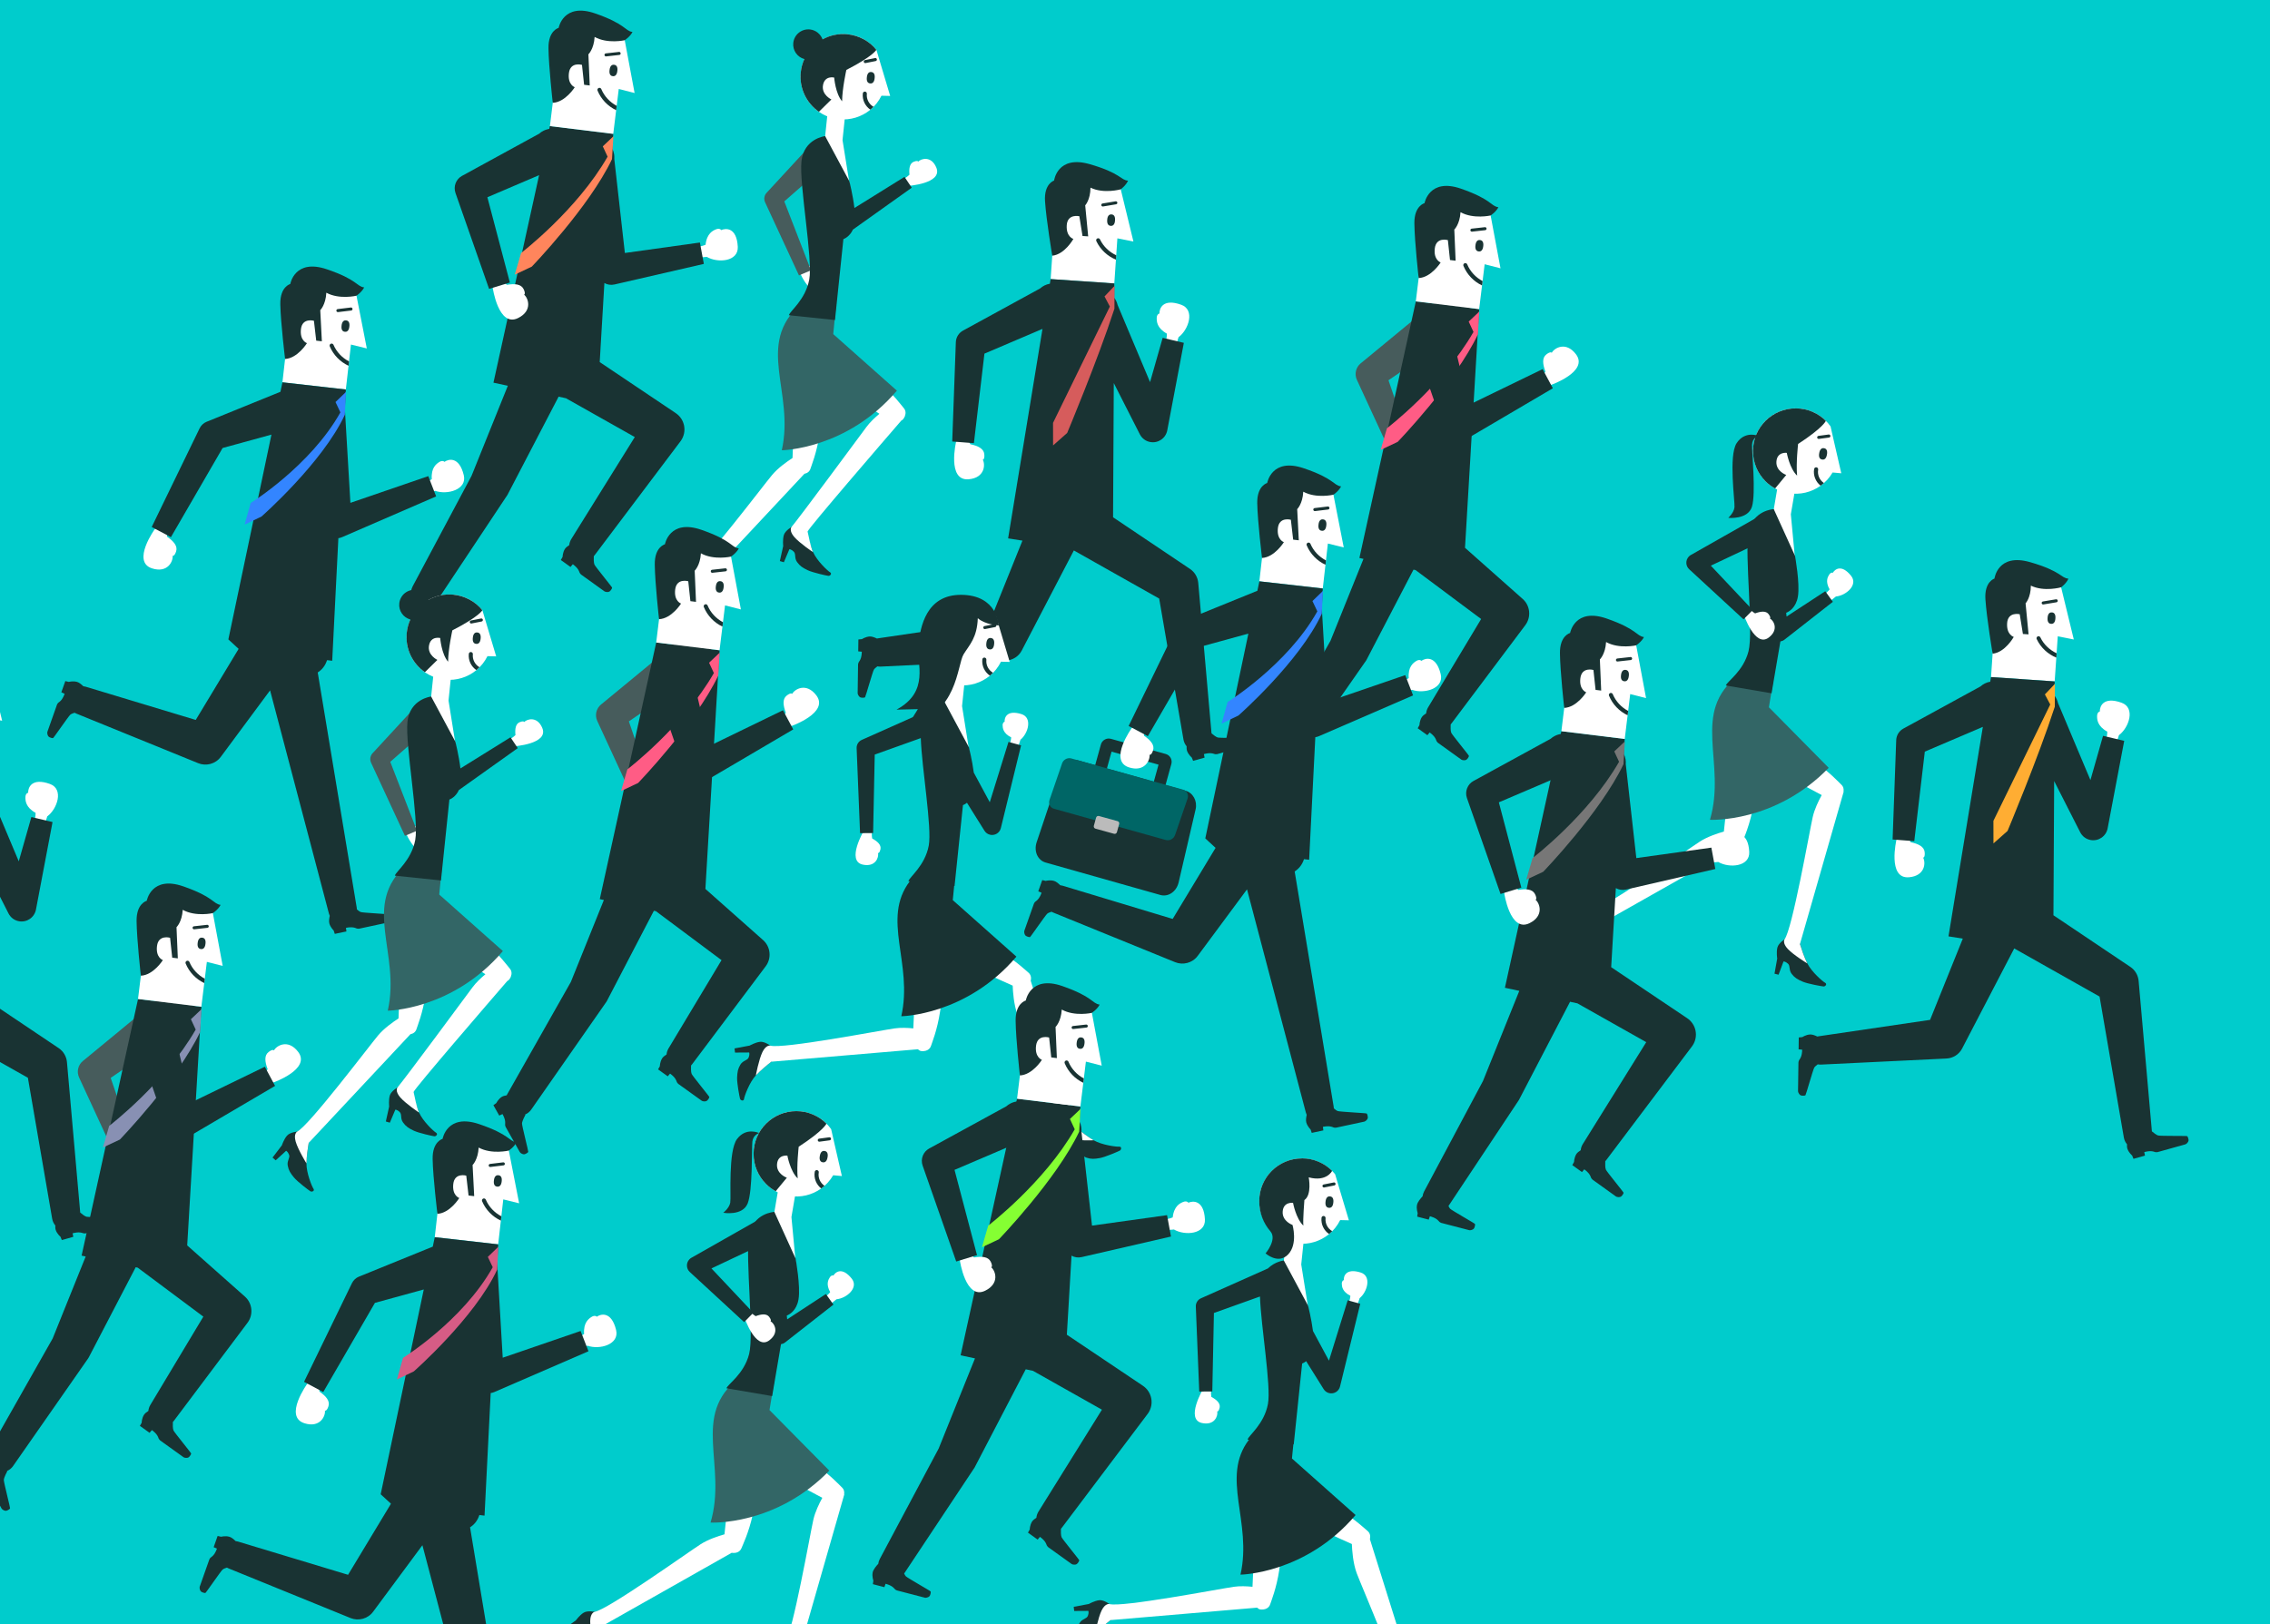 <?xml version="1.0" encoding="UTF-8"?><svg xmlns="http://www.w3.org/2000/svg" width="950" height="680" xmlns:xlink="http://www.w3.org/1999/xlink" viewBox="0 0 950 680"><defs><clipPath id="c"><rect width="950" height="680" fill="none"/></clipPath></defs><g id="a"><rect y="0" width="950" height="680" fill="#0cc"/></g><g id="b"><g clip-path="url(#c)"><path d="M338.56,111.4c-1.23-.67-1.93-1.38-1.93-1.38l-2.82,2s5.21,13.86,10.83,9.29c4.22-3.44,1.85-7.2.19-8.02.15-.01.46-.52-.59-1.78-1.18-1.41-3.26-1.11-5.68-.11Z" fill="#fff"/><path d="M344.7,69.85l-7.12-7.3-16.53,17.92-.23.24c-.96,1.05-1.26,2.61-.62,3.98l14.17,30.6,5.03-2.13-11.17-28.85,16.47-14.45Z" fill="#475c5c"/><path d="M331.52,220.45s-2.91,1.59-3.48,3.53c-.57,1.94-.27,4.6-.27,4.6l-1.4,6.28,1.68.5,2.3-5.45s.84,0,1.84,1.01c1,1.01.16,2.64,1.37,4.34,1.21,1.7,2.36,2.42,4.46,3.43,2.1,1.01,7.94,2.3,8.66,2.37.72.07,1.66-.95.68-1.52-.99-.58-5.45-4.74-7.09-8.43-1.65-3.69-3.03-9.42-3.03-9.42l-5.71-1.24Z" fill="#193333"/><path d="M378.68,174.22c.46-1.15.44-2.43-.54-3.5-.58-.63-4.15-5.63-10.11-10.69-8.24-6.99-18.73-15.45-18.73-15.45l-7.2,9.55c7.99,6.75,19.94,15.04,25.93,19.1-1.86,1.55-3.9,3.46-5.4,5.48-3.57,4.81-28.04,37.96-31.46,41.99,0,0-1.04,1.46,1.23,4.08,2.27,2.61,7.89,6.4,7.86,6.34-1.18-2.64-1.79-6.74-2.29-8.61.5-1.59,31.84-37.91,39.22-46.45.31-.15.57-.33.75-.56.27-.34.5-.7.67-1.09.08-.09.12-.14.12-.14l-.05-.04Z" fill="#fff"/><path d="M289.65,239.04s-3.31.23-4.64,1.75c-1.33,1.52-2.16,4.06-2.16,4.06l-3.9,5.12,1.32,1.15,4.36-3.99s.76.35,1.25,1.69c.48,1.34-.96,2.47-.57,4.52.39,2.05,1.14,3.19,2.62,4.98,1.49,1.79,6.25,5.41,6.88,5.77.63.37,1.91-.16,1.25-1.1-.65-.94-2.97-6.58-2.92-10.62.05-4.04,1.18-9.82,1.18-9.82l-4.67-3.51Z" fill="#193333"/><path d="M334.3,156.67c-1.76,12.07-2.45,29.81-2.63,35.05-2.33,1.51-6.08,4.16-8.56,7.13-3.84,4.59-29.08,38.03-33.88,40.26,0,0-1.56.89-.58,4.22.97,3.32,4.49,9.11,4.49,9.05.03-2.89.62-6.66.95-8.57,1.08-1.19,32.85-35.12,42.56-45.48,1.18-.23,2.21-.92,2.59-2.29.23-.82,2.59-6.49,3.74-14.24,1.59-10.69,3.23-24.06,3.23-24.06l-11.91-1.07Z" fill="#fff"/><path d="M375.35,163.53c-20.97,24.65-48.17,24.95-48.17,24.95,5.5-24.42-11.34-44.29,7.96-61.18l14.7.98-1.13,11.58,26.63,23.66Z" fill="#366"/><path d="M372.54,40.15l-3.82-12.76-1.94-6.53c-2.88-3.55-7.12-6-12.03-6.51-4.91-.51-9.56,1.02-13.11,3.9-3.55,2.88-6,7.12-6.51,12.03-.51,4.91,1.02,9.56,3.9,13.11,2.88,3.55,7.12,6,12.03,6.51,4.91.51,9.56-1.02,13.11-3.9,1.97-1.6,3.58-3.62,4.73-5.93l3.65.09Z" fill="#fff"/><path d="M366.04,32.71c-.14,1.55-.82,2.36-1.88,2.21-1.06-.08-1.57-1.01-1.38-2.55.14-1.55.82-2.36,1.88-2.21,1.06.08,1.57,1.01,1.38,2.55Z" fill="#193333"/><path d="M362.12,26.41c-.3,0-.56-.21-.62-.51-.07-.35.15-.68.5-.75l4.22-.84c.34-.07.68.15.75.5.07.35-.15.68-.5.75l-4.22.84s-.08.01-.13.01Z" fill="#193333"/><polygon points="355.69 77.93 352.6 58.65 354.08 44.42 346.72 43.66 345.24 57.81 355.69 77.93" fill="#fff"/><path d="M354.74,14.34c-3.79-.39-7.41.43-10.51,2.14-.8-2.21-2.8-3.89-5.29-4.15-3.48-.36-6.59,2.16-6.95,5.64-.33,3.13,1.69,5.95,4.63,6.75-.78,1.71-1.3,3.57-1.5,5.54-.7,6.71,2.42,12.93,7.59,16.53l5.23-5.15s-4.26-1.98-3.5-6.06c.76-4.08,4.67-3.11,4.67-3.11,0,0,.52,6.72,3.31,9.93.05-5.34,1.78-13.13,1.78-13.13,11.21-5.74,12.56-8.41,12.56-8.41-2.85-3.66-7.37-6.03-12.03-6.51Z" fill="#193333"/><path d="M365.57,44.71c-1.86-1.07-3.02-3.16-2.79-5.43.05-.47-.29-.88-.76-.93-.47-.05-.88.29-.93.76-.29,2.77,1.02,5.34,3.17,6.8.45-.37.89-.77,1.3-1.19Z" fill="#193333"/><path d="M380.62,73.12c-1,.98-1.89,1.44-1.89,1.44l1.09,3.28s14.78-.93,12.05-7.64c-2.06-5.04-6.35-3.88-7.61-2.53.03-.14-.36-.59-1.88.05-1.69.71-2.02,2.79-1.76,5.4Z" fill="#fff"/><path d="M381.57,78.58l-3.03-4.54-20.96,13.03c-.64-5.33-2.1-11.16-2.1-11.16l-10.16-18.94s-8.92,1-9.91,10.59c-1,9.58,4.86,40.96,3.26,49.48-1.6,8.52-8.06,13.12-8.53,14.92l19.3,2.01,3.52-33.86c.47-.18,2.69-1.14,3.98-3.99l24.62-17.53Z" fill="#193333"/><path d="M488.35,139.67c0,1.58-.33,2.65-.33,2.65l4.41,1.36.8-2.53c4.23-3.16,7.01-11.46,1.11-13.58-7.73-2.78-9.2,1.65-9.11,3.72-.1-.14-1.11.28-1.14,1.79-.03,1.42.03,4.25,4.26,6.59Z" fill="#fff"/><polygon points="474.34 101.1 469.03 79.23 469.08 78.41 442.44 76.6 439.7 116.83 466.34 118.65 467.63 99.77 474.34 101.1" fill="#fff"/><path d="M469.03,79.25s-7.09,2.02-12.66-.7c-.03,5.11-2.21,7.41-2.21,7.41l1.25,12.99-2.37-.16-1.33-8.27s-4.94-1.17-5.27,3.73c-.33,4.9,2.77,5.77,2.77,5.77,0,0-3.6,6.5-8.84,7.02,0,0-2.51-14.93-3.02-22.76-.49-7.42,3.79-8.69,3.79-8.69,0,0,1.32-10.79,14.95-6.86,13.06,3.77,12.76,6.62,16,6.91-.92,2.07-3.05,3.6-3.05,3.6Z" fill="#193333"/><path d="M466.64,92.26c-.08,1.55-.74,2.38-1.8,2.28-1.06-.04-1.6-.95-1.47-2.5.08-1.55.74-2.38,1.8-2.28,1.06.04,1.6.95,1.47,2.5Z" fill="#193333"/><path d="M461.53,86.44c-.31,0-.58-.22-.63-.53-.06-.35.18-.68.52-.73l5.46-.91c.35-.06.68.18.73.52.06.35-.18.68-.52.73l-5.46.91s-.07,0-.11,0Z" fill="#193333"/><path d="M467.15,106.86c-2.93-1.36-5.4-3.7-6.8-6.65-.2-.42-.71-.6-1.13-.4-.42.2-.6.71-.4,1.13,1.7,3.57,4.66,6.3,8.21,7.75l.12-1.83Z" fill="#193333"/><path d="M406.08,185.96c-.81-1.58-1.03-2.82-1.03-2.82l-4.92,1.73s-3.89,16.53,5.23,15.76c6.85-.58,7.07-6.19,5.92-8.23.16.09.85-.21.65-2.28-.22-2.31-2.61-3.48-5.85-4.16Z" fill="#fff"/><path d="M521.79,309c-.25-.17-11.13-.01-12.15-.27-.69-.17-1.91-1.14-2.62-1.74l-5.55-63c-.21-2.27-1.41-4.46-3.45-5.83l-.57-.38-31.63-21.24.3-56.18,10.67,20.98.24.48c.84,1.62,2.38,2.85,4.31,3.21,3.33.63,6.53-1.56,7.16-4.88l6.94-36.63-8.86-2.1-5.28,18.54-13.56-32.24c-.13-.54-.31-1.08-.55-1.61-.25-.54-.55-1.03-.89-1.49l.03-5.97-26.64-1.82-.32,1.94c-.75.13-1.49.36-2.2.71-.71.34-1.34.78-1.9,1.28l-31.76,17.37-.5.27c-1.72.95-2.92,2.75-2.99,4.86l-1.51,41.56,9.07.7,4.41-37.48,24.29-10.36-14.38,87.69,5.99.95-13.7,34.01-46.78,6.89c-.13.02-.26.05-.4.08-.96-.46-2.12-.9-3-.86-1.79.09-3.26,1.1-3.26,1.1l-1.51.15-.07,4.98,1.5.14s-.02,1.37-.32,2.46c-.31,1.08-.82,1.65-1.01,1.99-.19.34-.24.91-.24.91,0,0-.16,11.55-.17,12.03,0,.49.56,1.5,1.13,1.73.58.24,1.73.17,1.97-.03.23-.2,3.16-10.67,3.69-11.58.23-.4.85-.91,1.46-1.37.44.08.9.12,1.37.1l52.52-2.54c2.67-.14,5.21-1.64,6.53-4.18l.38-.74,21.43-41.16,35.71,20.14,10.17,59.03c.19,1.06.65,2.02,1.31,2.8-.04.69-.01,1.37.17,1.89.59,1.7,1.98,2.81,1.98,2.81l.57,1.4,4.8-1.34-.29-1.48s1.32-.37,2.45-.39c1.13-.01,1.82.32,2.2.41.38.09.95-.02.95-.02,0,0,11.12-3.11,11.59-3.24.47-.13,1.28-.96,1.34-1.58.06-.62-.33-1.71-.59-1.88Z" fill="#193333"/><path d="M440.74,186.44l5.88-5.21s12.69-30.24,19.77-52l.06-9.57-4.21,4.43,2.24,4.22-23.78,48.7.02,9.42Z" fill="#d65c5c"/><path d="M14.9,340.27c0,1.58-.33,2.65-.33,2.65l4.41,1.36.8-2.53c4.23-3.16,7.01-11.46,1.11-13.58-7.73-2.78-9.2,1.65-9.11,3.72-.1-.14-1.11.28-1.14,1.79-.03,1.42.03,4.25,4.26,6.59Z" fill="#fff"/><polygon points=".89 301.7 -4.42 279.83 -4.37 279.01 -31.01 277.2 -33.75 317.43 -7.11 319.25 -5.82 300.37 .89 301.7" fill="#fff"/><path d="M48.34,509.6c-.25-.17-11.13-.01-12.15-.27-.69-.17-1.91-1.14-2.62-1.74l-5.55-63c-.21-2.27-1.41-4.46-3.45-5.83l-.57-.38-31.63-21.24.3-56.18,10.67,20.98.24.48c.84,1.62,2.38,2.85,4.31,3.21,3.33.63,6.53-1.56,7.16-4.88l6.94-36.63-8.86-2.1-5.28,18.54-13.56-32.24c-.13-.54-.31-1.08-.55-1.61-.25-.54-.55-1.03-.89-1.49l.03-5.97-26.64-1.82-.32,1.94c-.75.13-1.49.36-2.2.71-.71.34-1.34.78-1.9,1.28l-31.76,17.37-.5.27c-1.72.95-2.92,2.75-2.99,4.86l-1.51,41.56,9.07.7,4.41-37.48,24.29-10.36-14.38,87.69,5.99.95-13.7,34.01-46.78,6.89c-.13.02-.26.05-.4.08-.96-.46-2.12-.9-3-.86-1.79.09-3.26,1.1-3.26,1.1l-1.51.15-.07,4.98,1.5.14s-.02,1.37-.32,2.46c-.31,1.08-.82,1.65-1.01,1.99s-.24.91-.24.91c0,0-.16,11.55-.17,12.03,0,.49.56,1.5,1.13,1.73.58.24,1.73.17,1.97-.03.23-.2,3.16-10.67,3.69-11.58.23-.4.85-.91,1.46-1.37.44.08.9.12,1.37.1l52.52-2.54c2.67-.14,5.21-1.64,6.53-4.18l.38-.74,21.43-41.16,35.71,20.14,10.17,59.03c.19,1.06.65,2.02,1.31,2.8-.04.69-.01,1.37.17,1.89.59,1.7,1.98,2.81,1.98,2.81l.57,1.4,4.8-1.34-.29-1.48s1.32-.37,2.45-.39c1.13-.01,1.82.32,2.2.41.38.09.95-.02.95-.02,0,0,11.12-3.11,11.59-3.24.47-.13,1.28-.96,1.34-1.58.06-.62-.33-1.71-.59-1.88Z" fill="#193333"/><path d="M613.93,126.45c-2.76-3.67-7.97-4.41-11.63-1.65-.58.44-1.08.94-1.51,1.48l-30.88,25.45-.47.38c-1.99,1.64-2.71,4.47-1.57,6.92l13.73,29.74,8.45-3.39-8.97-26.2,29.36-20.06c.64-.26,1.27-.6,1.85-1.04,3.67-2.76,4.41-7.97,1.65-11.63Z" fill="#475c5c"/><path d="M607.52,302.75l30.84-41.07c2.5-3.34,2.07-8.13-1.1-10.95l-.6-.53-23.55-20.89,5.93-99.9-26.51-3.25-23.62,107.42,1.71.37-13.82,34.31-26.66,47.07c-.07.12-.13.25-.19.38-.78.12-1.54.32-2.07.65-1.51.98-2.26,2.59-2.26,2.59l-1.23.89,2.44,4.35,1.37-.64s.67,1.2.96,2.29c.28,1.09.12,1.84.13,2.23,0,.39.25.91.25.91,0,0,5.66,10.07,5.9,10.49.24.43,1.23,1.01,1.85.93.62-.08,1.58-.73,1.69-1.01.1-.29-2.63-10.82-2.62-11.87,0-1.05,1.41-3.62,1.41-3.62l-.09-.16c.99-.42,1.88-1.12,2.54-2.06l31.49-45.16c.05-.07.11-.16.15-.25l.38-.73,19.31-37.09.85.18,27.46,20.49-22.2,36.99c-.46.78-.73,1.63-.81,2.5-.74.47-1.47,1.03-1.84,1.62-.95,1.52-.96,3.3-.96,3.3l-.74,1.32,4.05,2.91.97-1.15s1.12.8,1.83,1.67c.72.87.88,1.62,1.05,1.97.17.35.61.72.61.72,0,0,9.38,6.74,9.77,7.02.4.28,1.55.4,2.07.06.53-.34,1.13-1.33,1.1-1.63-.03-.3-6.95-8.7-7.39-9.65-.35-.76-.3-2.73-.26-3.53.14-.15.28-.31.4-.48Z" fill="#193333"/><polygon points="627.96 112.31 623.83 90.18 623.93 89.37 597.43 86.12 592.52 126.16 619.03 129.4 621.33 110.62 627.96 112.31" fill="#fff"/><path d="M623.83,90.2s-7.19,1.64-12.6-1.38c-.3,5.1-2.6,7.28-2.6,7.28l.55,13.04-2.35-.29-.89-8.33s-4.87-1.44-5.47,3.44c-.6,4.88,2.45,5.91,2.45,5.91,0,0-3.94,6.29-9.21,6.53,0,0-1.7-15.04-1.79-22.88-.09-7.43,4.25-8.47,4.25-8.47,0,0,1.9-10.71,15.3-6.05,12.83,4.46,12.38,7.3,15.61,7.76-1.03,2.01-3.24,3.43-3.24,3.43Z" fill="#193333"/><path d="M620.74,103.07c-.17,1.55-.86,2.34-1.92,2.18-1.06-.1-1.55-1.04-1.34-2.58.17-1.55.87-2.34,1.92-2.18,1.06.1,1.55,1.04,1.34,2.58Z" fill="#193333"/><path d="M615.99,96.98c-.32,0-.6-.24-.63-.57-.04-.35.21-.67.56-.7l5.5-.61c.35-.04.66.21.7.56.04.35-.21.66-.56.7l-5.5.61s-.05,0-.07,0Z" fill="#193333"/><path d="M577.82,188.32l7.11-3.34s24.07-24.96,33.58-45.01l.58-9.55-4.44,4.2,2.01,4.33c-12.81,22.4-36.21,40.32-36.21,40.32l-2.63,9.04Z" fill="#ff5c85"/><path d="M620.47,117.67c-2.85-1.51-5.19-3.99-6.44-7.01-.18-.43-.68-.64-1.11-.46-.43.18-.64.68-.46,1.11,1.5,3.65,4.32,6.54,7.79,8.18l.22-1.82Z" fill="#193333"/><path d="M646.77,155.54c-.9,1.53-1.82,2.39-1.82,2.39l4.1,3.22s16.03-5.61,10.47-12.89c-4.18-5.46-9.02-2.63-10.12-.56-.01-.18-.64-.6-2.27.68-1.83,1.43-1.53,4.07-.36,7.17Z" fill="#fff"/><path d="M645.59,154.51l-30.86,14.98-6.71-27.96c0-.75-.11-1.51-.33-2.27-1.29-4.4-5.9-6.93-10.31-5.65-4.4,1.29-6.93,5.9-5.65,10.31.22.76.55,1.46.95,2.09l11.82,34.21.19.55c.13.36.29.71.49,1.05,1.69,2.87,5.38,3.82,8.24,2.14l36.45-21.43-4.29-8.02Z" fill="#193333"/><path d="M296.03,269.25c-2.76-3.67-7.97-4.41-11.63-1.65-.58.44-1.08.94-1.51,1.48l-30.88,25.45-.47.38c-1.99,1.64-2.71,4.47-1.57,6.92l13.73,29.74,8.45-3.39-8.97-26.2,29.36-20.06c.64-.26,1.27-.6,1.85-1.04,3.67-2.76,4.41-7.97,1.65-11.63Z" fill="#475c5c"/><path d="M289.62,445.55l30.84-41.07c2.5-3.34,2.07-8.13-1.1-10.95l-.6-.53-23.55-20.89,5.93-99.9-26.51-3.25-23.62,107.42,1.71.37-13.82,34.31-26.66,47.07c-.07.12-.13.25-.19.38-.78.12-1.54.32-2.07.65-1.51.98-2.26,2.59-2.26,2.59l-1.23.89,2.44,4.35,1.37-.64s.67,1.2.96,2.29c.28,1.09.12,1.84.13,2.23,0,.39.25.91.25.91,0,0,5.66,10.07,5.9,10.49.24.42,1.23,1.01,1.85.93.62-.08,1.58-.73,1.69-1.01.1-.29-2.63-10.82-2.62-11.87,0-1.05,1.41-3.62,1.41-3.62l-.09-.16c.99-.42,1.88-1.12,2.54-2.06l31.49-45.16c.05-.07.11-.16.15-.25l.38-.73,19.31-37.09.85.18,27.46,20.49-22.2,36.99c-.46.78-.73,1.63-.81,2.5-.74.47-1.47,1.03-1.84,1.62-.95,1.52-.96,3.3-.96,3.3l-.74,1.32,4.05,2.91.97-1.15s1.12.8,1.83,1.67c.72.87.88,1.62,1.05,1.97.17.35.61.72.61.72,0,0,9.38,6.74,9.77,7.02.4.28,1.55.4,2.07.06.53-.34,1.13-1.33,1.1-1.63-.03-.3-6.95-8.7-7.39-9.65-.35-.76-.3-2.73-.26-3.53.14-.15.28-.31.4-.48Z" fill="#193333"/><polygon points="310.06 255.11 305.93 232.98 306.03 232.17 279.53 228.92 274.62 268.96 301.13 272.2 303.43 253.42 310.06 255.11" fill="#fff"/><path d="M305.93,233s-7.19,1.64-12.6-1.38c-.3,5.1-2.6,7.28-2.6,7.28l.55,13.04-2.35-.29-.89-8.33s-4.87-1.44-5.47,3.44c-.6,4.88,2.45,5.91,2.45,5.91,0,0-3.94,6.29-9.21,6.53,0,0-1.7-15.04-1.79-22.88-.09-7.43,4.25-8.47,4.25-8.47,0,0,1.9-10.71,15.3-6.05,12.83,4.46,12.38,7.3,15.61,7.76-1.03,2.01-3.24,3.43-3.24,3.43Z" fill="#193333"/><path d="M302.84,245.87c-.17,1.55-.86,2.34-1.92,2.18-1.06-.1-1.55-1.04-1.34-2.58.17-1.55.87-2.34,1.92-2.18,1.06.1,1.55,1.04,1.34,2.58Z" fill="#193333"/><path d="M298.09,239.78c-.32,0-.6-.24-.63-.57-.04-.35.21-.67.56-.7l5.5-.61c.35-.04.66.21.7.56.04.35-.21.66-.56.7l-5.5.61s-.05,0-.07,0Z" fill="#193333"/><path d="M259.92,331.12l7.11-3.34s24.07-24.96,33.58-45.01l.58-9.55-4.44,4.2,2.01,4.33c-12.81,22.4-36.21,40.32-36.21,40.32l-2.63,9.04Z" fill="#ff5c85"/><path d="M302.57,260.47c-2.85-1.51-5.19-3.99-6.44-7.01-.18-.43-.68-.64-1.11-.46-.43.18-.64.68-.46,1.11,1.5,3.65,4.32,6.54,7.79,8.18l.22-1.82Z" fill="#193333"/><path d="M328.87,298.34c-.9,1.53-1.82,2.39-1.82,2.39l4.1,3.22s16.03-5.61,10.47-12.89c-4.18-5.46-9.02-2.63-10.12-.56-.01-.18-.64-.6-2.27.68-1.83,1.43-1.53,4.07-.36,7.17Z" fill="#fff"/><path d="M327.69,297.31l-30.86,14.98-6.71-27.96c0-.75-.11-1.51-.33-2.27-1.29-4.4-5.9-6.93-10.31-5.65-4.4,1.29-6.93,5.9-5.65,10.31.22.76.55,1.46.95,2.09l11.82,34.21.19.55c.13.36.29.71.49,1.05,1.69,2.87,5.38,3.83,8.24,2.14l36.45-21.43-4.29-8.02Z" fill="#193333"/><path d="M79.17,418.49c-2.76-3.67-7.97-4.41-11.63-1.65-.58.44-1.08.94-1.51,1.48l-30.88,25.45-.47.38c-1.99,1.64-2.71,4.47-1.57,6.92l13.73,29.74,8.45-3.39-8.97-26.2,29.36-20.06c.64-.26,1.27-.6,1.85-1.04,3.67-2.76,4.41-7.97,1.65-11.63Z" fill="#475c5c"/><path d="M72.76,594.78l30.84-41.07c2.5-3.34,2.07-8.13-1.1-10.95l-.6-.53-23.55-20.89,5.93-99.9-26.51-3.25-23.62,107.42,1.71.37-13.82,34.31-26.66,47.07c-.07.12-.13.25-.19.38-.78.12-1.54.32-2.07.65-1.51.98-2.26,2.59-2.26,2.59l-1.23.89,2.44,4.35,1.37-.64s.67,1.2.96,2.29c.28,1.09.12,1.84.13,2.23,0,.39.25.91.25.91,0,0,5.66,10.07,5.9,10.49.24.42,1.23,1.01,1.85.93.62-.08,1.58-.73,1.69-1.01.1-.29-2.63-10.82-2.62-11.87,0-1.05,1.41-3.62,1.41-3.62l-.09-.16c.99-.42,1.88-1.12,2.54-2.06l31.49-45.16c.05-.07.11-.16.15-.25l.38-.73,19.31-37.09.85.18,27.46,20.49-22.2,36.99c-.46.78-.73,1.63-.81,2.5-.74.47-1.47,1.03-1.84,1.62-.95,1.52-.96,3.3-.96,3.3l-.74,1.32,4.05,2.91.97-1.15s1.12.8,1.83,1.67c.72.87.88,1.62,1.05,1.97.17.35.61.72.61.72,0,0,9.38,6.74,9.77,7.02.4.28,1.55.4,2.07.06.53-.34,1.13-1.33,1.1-1.63-.03-.3-6.95-8.7-7.39-9.65-.35-.76-.3-2.73-.26-3.53.14-.15.28-.31.4-.48Z" fill="#193333"/><polygon points="93.2 404.34 89.08 382.22 89.18 381.4 62.67 378.16 57.76 418.19 84.27 421.44 86.57 402.65 93.2 404.34" fill="#fff"/><path d="M89.07,382.24s-7.19,1.64-12.6-1.38c-.3,5.1-2.6,7.28-2.6,7.28l.55,13.04-2.35-.29-.89-8.33s-4.87-1.44-5.47,3.44c-.6,4.88,2.45,5.91,2.45,5.91,0,0-3.94,6.29-9.21,6.53,0,0-1.7-15.04-1.79-22.88-.09-7.43,4.25-8.47,4.25-8.47,0,0,1.9-10.71,15.3-6.05,12.83,4.46,12.38,7.3,15.61,7.76-1.03,2.01-3.24,3.43-3.24,3.43Z" fill="#193333"/><path d="M85.99,395.1c-.17,1.55-.86,2.34-1.92,2.18-1.06-.1-1.55-1.04-1.34-2.58.17-1.55.87-2.34,1.92-2.18,1.06.1,1.55,1.04,1.34,2.58Z" fill="#193333"/><path d="M81.23,389.02c-.32,0-.6-.24-.63-.57-.04-.35.21-.67.56-.7l5.5-.61c.35-.04.66.21.7.56.04.35-.21.66-.56.7l-5.5.61s-.05,0-.07,0Z" fill="#193333"/><path d="M43.06,480.36l7.11-3.34s24.07-24.96,33.58-45.01l.58-9.55-4.44,4.2,2.01,4.33c-12.81,22.4-36.21,40.32-36.21,40.32l-2.63,9.04Z" fill="#8890b3"/><path d="M85.71,409.7c-2.85-1.51-5.19-3.99-6.44-7.01-.18-.43-.68-.64-1.11-.46-.43.18-.64.68-.46,1.11,1.5,3.65,4.32,6.54,7.79,8.18l.22-1.82Z" fill="#193333"/><path d="M112.01,447.57c-.9,1.53-1.82,2.39-1.82,2.39l4.1,3.22s16.03-5.61,10.47-12.89c-4.18-5.46-9.02-2.63-10.12-.56-.01-.18-.64-.6-2.27.68-1.83,1.43-1.53,4.07-.36,7.17Z" fill="#fff"/><path d="M110.84,446.54l-30.86,14.98-6.71-27.96c0-.75-.11-1.51-.33-2.27-1.29-4.4-5.9-6.93-10.31-5.65-4.4,1.29-6.93,5.9-5.65,10.31.22.76.55,1.46.95,2.09l11.82,34.21.19.55c.13.36.29.71.49,1.05,1.69,2.87,5.38,3.83,8.24,2.14l36.45-21.43-4.29-8.02Z" fill="#193333"/><path d="M765.68,246.7c-.65,1.06-3.77,3.44-3.77,3.44l2.4,2.73,4.03-3.17c4.14-.37,9.43-4.79,6.35-8.65-4.04-5.06-6.85-2.69-7.65-1.26,0-.13-.86-.27-1.5.73-.61.94-1.73,2.86.14,6.18Z" fill="#fff"/><path d="M747.17,392.98s-2.84,1.71-3.33,3.67c-.49,1.96-.07,4.6-.07,4.6l-1.14,6.34,1.7.43,2.07-5.54s.84-.04,1.88.93c1.04.97.27,2.63,1.55,4.28,1.28,1.65,2.46,2.32,4.6,3.24,2.14.91,8.03,1.97,8.75,2.01.72.04,1.62-1.01.62-1.55-1.01-.54-5.64-4.51-7.44-8.13-1.8-3.62-3.42-9.28-3.42-9.28l-5.76-1Z" fill="#193333"/><path d="M771.59,331.41l-.08-.02c.2-1.07-.04-2.17-1.01-3.03-.64-.56-4.73-5.15-11.21-9.54-8.94-6.07-20.28-13.35-20.28-13.35l-6.13,10.27c9.52,6.42,23.98,14.17,29.51,17.08-1.34,2.44-3.01,5.9-3.75,9.15-1.33,5.84-8.56,47.11-11.82,51.27,0,0-.98,1.51,1.4,4.02,2.38,2.52,8.15,6.06,8.12,6.01-1.29-2.59-2.48-6.21-3.06-8.07.49-1.83,18.3-63.79,18.3-63.79Z" fill="#fff"/><path d="M667.48,380.6s-3.22-.77-4.95.28c-1.72,1.05-3.28,3.23-3.28,3.23l-5.25,3.72.91,1.5,5.36-2.5s.63.56.69,1.98c.06,1.42-1.66,2.07-1.9,4.14-.24,2.07.13,3.38,1.01,5.54.88,2.15,4.35,7.03,4.83,7.56.49.54,1.87.41,1.52-.67-.34-1.09-.86-7.17.39-11.01,1.26-3.84,4.06-9.02,4.06-9.02l-3.41-4.75Z" fill="#193333"/><path d="M726.27,314.14c-2.42,11.35-4.22,27.9-4.83,33.96-2.7.76-6.86,2.15-10,4.16-5.04,3.23-39.12,27.59-44.37,28.28,0,0-1.76.39-1.82,3.85-.06,3.46,1.56,10.03,1.58,9.98.9-2.75,2.58-6.17,3.47-7.9,1.38-.81,41.75-23.63,54.17-30.64,1.68.27,3.5-.23,4.16-2.09.28-.8,3.01-6.31,4.66-13.96,2.28-10.56,4.8-23.8,4.8-23.8l-11.81-1.84Z" fill="#fff"/><path d="M765.32,321.42c-22.54,23.23-49.7,21.75-49.7,21.75,7.09-24.01-8.42-44.94,11.95-60.52l14.6,1.94-1.88,11.48,25.03,25.35Z" fill="#366"/><path d="M770.58,198.12l-2.98-12.98-1.51-6.65c-2.64-3.73-6.71-6.45-11.58-7.29-4.87-.83-9.61.39-13.34,3.03-3.73,2.64-6.46,6.71-7.29,11.58-.83,4.87.39,9.61,3.03,13.34,2.65,3.73,6.71,6.45,11.58,7.28,4.87.83,9.61-.39,13.34-3.03,2.07-1.46,3.81-3.38,5.11-5.61l3.64.33Z" fill="#fff"/><path d="M764.58,190.27c-.24,1.54-.98,2.3-2.02,2.09-1.06-.15-1.5-1.11-1.21-2.64.24-1.54.97-2.3,2.02-2.09,1.06.15,1.5,1.11,1.21,2.64Z" fill="#193333"/><path d="M761.12,183.73c-.31,0-.59-.23-.63-.55-.05-.35.2-.67.55-.72l4.26-.57c.35-.05.67.2.72.55.05.35-.2.67-.55.72l-4.26.57s-.06,0-.08,0Z" fill="#193333"/><polygon points="751.29 234.71 749.47 215.28 751.88 201.18 744.58 199.93 742.19 213.96 751.29 234.71" fill="#fff"/><path d="M763.33,202.21c-1.79-1.19-2.81-3.35-2.43-5.6.08-.46-.23-.9-.7-.98-.46-.08-.9.23-.98.69-.47,2.74.67,5.39,2.72,6.99.48-.34.94-.71,1.38-1.1Z" fill="#193333"/><path d="M767.06,251.93l-3.18-4.44-16.19,10.6-.17-1.57c1.16-.46,4.11-2.08,4.91-6.8.92-5.41-1.21-17.04-1.21-17.04l-8.9-19.56s-8.96.42-10.58,9.92c-1.62,9.5,2.17,41.19.02,49.58-2.15,8.4-8.9,12.57-9.49,14.33l19.13,3.27,3.7-21.71c.6-.1,1.18-.33,1.69-.73l20.26-15.85Z" fill="#193333"/><path d="M734.51,256.77c-1.21-.72-1.88-1.46-1.88-1.46l-2.89,1.89s4.67,14.05,10.46,9.7c4.35-3.28,2.13-7.13.5-8,.15,0,.48-.5-.52-1.8-1.12-1.46-3.21-1.24-5.67-.33Z" fill="#fff"/><path d="M742.52,224.24l-4.7-9.05-29.96,17-.26.14c-.32.18-.62.42-.88.71-1.39,1.51-1.3,3.86.21,5.25l22.74,20.98,3.84-3.88-17.52-18.6,26.53-12.54Z" fill="#193333"/><path d="M751.5,170.95c-4.94,0-9.4,2-12.64,5.23-3.23,3.23-5.24,7.7-5.24,12.64s2,9.4,5.24,12.64c1.19,1.19,2.54,2.2,4.02,3.02,0,0,0,0,0,0l4.67-5.66s-4.44-1.53-4.11-5.67c.33-4.14,4.33-3.58,4.33-3.58,0,0,1.21,6.63,4.32,9.53-.5-5.31.42-13.25.42-13.25,10.55-6.87,11.62-9.67,11.62-9.67-3.23-3.23-7.7-5.23-12.64-5.23Z" fill="#193333"/><path d="M735.76,182.4s-5.54-2.18-8.98,3.12c-3.44,5.3-.65,24.5-.89,26.83-.24,2.32-2.6,4.43-2.6,4.43,0,0,8.14.85,9.89-4.62,1.75-5.48-.04-23.08.05-25.95.09-2.88,2.54-3.79,2.54-3.79Z" fill="#193333"/><path d="M423.17,308.66c.05,1.24-1.19,4.96-1.19,4.96l3.51.92,1.57-4.88c3.23-2.62,5.14-9.25.42-10.73-6.18-1.93-7.19,1.6-7.04,3.23-.08-.1-.86.26-.84,1.45.02,1.12.17,3.34,3.57,5.05Z" fill="#fff"/><path d="M444.35,473.78s-1.43,2.99-.76,4.9c.67,1.9,2.47,3.88,2.47,3.88l2.54,5.92,1.65-.58-1.32-5.76s.68-.49,2.08-.26c1.4.24,1.68,2.05,3.65,2.72,1.97.67,3.34.58,5.62.17,2.29-.41,7.78-2.78,8.41-3.14.63-.37.8-1.74-.34-1.63-1.14.11-7.19-.66-10.68-2.69-3.5-2.03-7.97-5.87-7.97-5.87l-5.36,2.34Z" fill="#193333"/><path d="M450.68,472.26c-.54-1.62-16.3-52.03-19.33-61.72.32-1.26.1-2.6-1.1-3.53-.68-.52-5.06-4.83-11.81-8.79-9.32-5.47-21.11-11.99-21.11-11.99l-5.44,10.64c10.85,6.33,27.69,13.85,31.92,15.72.08,2.4.44,7.99,2.05,12.28,2.1,5.6,18.78,44.04,18.35,49.31,0,0,0,1.8,3.38,2.59,3.37.79,10.14.58,10.09.55-2.5-1.45-5.49-3.82-6.99-5.05Z" fill="#fff"/><path d="M322.67,437.92s-2.61-2.04-4.61-1.8c-2.01.24-4.33,1.57-4.33,1.57l-6.33,1.19.21,1.74,5.91-.04s.33.77-.2,2.09c-.54,1.32-2.37,1.19-3.45,2.97-1.08,1.78-1.29,3.13-1.39,5.45-.09,2.33,1.02,8.2,1.24,8.89.22.69,1.52,1.15,1.67.02.14-1.13,2.2-6.87,4.95-9.85,2.74-2.97,7.45-6.5,7.45-6.5l-1.12-5.74Z" fill="#193333"/><path d="M384.75,398.27c-1.52,10.41-2.24,25.04-2.53,32.22-2.43-.24-5.26-.36-7.78,0-5.93.84-47.07,8.76-52.12,7.21,0,0-1.76-.38-3.26,2.74-1.5,3.12-2.76,9.77-2.72,9.73,1.96-2.12,4.92-4.53,6.45-5.73,1.57-.16,46.42-3.95,61.34-5.21.45.41.93.7,1.4.75,1.74.2,3.61-.39,4.16-2.35.23-.82,2.59-6.49,3.74-14.24,1.59-10.69,3.23-24.06,3.23-24.06l-11.91-1.07Z" fill="#fff"/><path d="M422.56,277.07l-3.82-12.76-1.94-6.53c-2.88-3.55-7.12-6-12.03-6.51-4.91-.51-9.56,1.02-13.11,3.9-3.55,2.88-6,7.12-6.51,12.03-.51,4.91,1.02,9.56,3.9,13.11,2.88,3.55,7.12,6,12.03,6.51,4.91.51,9.56-1.02,13.11-3.9,1.97-1.6,3.58-3.62,4.73-5.93l3.65.09Z" fill="#fff"/><path d="M416.05,269.63c-.14,1.55-.82,2.36-1.88,2.21-1.06-.08-1.57-1.01-1.38-2.55.14-1.55.82-2.36,1.88-2.21,1.06.08,1.57,1.01,1.38,2.55Z" fill="#193333"/><path d="M412.13,263.34c-.3,0-.56-.21-.62-.51-.07-.35.16-.68.5-.75l4.22-.84c.34-.07.68.15.75.5.07.35-.16.68-.5.75l-4.22.84s-.08.01-.13.01Z" fill="#193333"/><polygon points="405.71 314.85 402.62 295.57 404.1 281.35 396.73 280.58 395.26 294.74 405.71 314.85" fill="#fff"/><path d="M415.59,281.63c-1.86-1.07-3.02-3.16-2.79-5.43.05-.47-.29-.88-.76-.93-.47-.05-.88.29-.93.76-.29,2.77,1.02,5.34,3.17,6.8.45-.38.89-.77,1.3-1.19Z" fill="#193333"/><path d="M365.01,350.99c-.25-1.38-.13-2.37-.13-2.37l-3.32-.94s-7.55,12.74-.47,14.26c5.32,1.14,6.78-3.06,6.37-4.87.1.11.69.03,1.02-1.58.36-1.8-1.17-3.24-3.47-4.49Z" fill="#fff"/><path d="M399.32,370.87l.16.02,3.52-33.86c.24-.09.91-.37,1.68-.98l7.2,11.51.13.21c.5.8,1.3,1.41,2.29,1.65,2.02.49,4.06-.74,4.55-2.76l8.47-34.64-5.26-1.46-7.84,25.27-6.69-12.42c-.67-5.16-2.03-10.57-2.03-10.57l-10.16-18.94s-3.75.43-6.65,3.33l-27.79,12.39-.25.11c-1.32.59-2.21,1.94-2.15,3.47l1.44,35.57,5.46-.05.68-32.85,19.27-6.89c.42,12.53,4.74,37.52,3.34,44.98-1.6,8.52-8.06,13.12-8.53,14.92l.57.06c-11.98,15.85,1.47,34.28-3.53,56.47,0,0,27.2-.3,48.17-24.95l-26.63-23.66.58-5.93Z" fill="#193333"/><path d="M417.98,261.82s-5.77-.32-8.77-3.04c-.29,8.28-3.57,11.23-5.95,15.12-2.72,4.45-2.55,25.49-22.95,29.11l3.82-6.16-8.92.21c14.02-7.65,8.37-19.23,9.14-26.99.77-7.75,3.3-21.09,17.82-21.07,15.37.03,15.81,12.81,15.81,12.81Z" fill="#193333"/><path d="M8.17,716.01c-.54-1.62-16.3-52.03-19.33-61.72.32-1.26.1-2.6-1.1-3.53-.68-.52-5.06-4.83-11.81-8.79-9.32-5.47-21.11-11.99-21.11-11.99l-5.44,10.64c10.85,6.33,27.69,13.85,31.92,15.72.08,2.4.44,7.99,2.05,12.28,2.1,5.6,18.78,44.04,18.35,49.31,0,0,0,1.8,3.38,2.59,3.37.79,10.14.58,10.09.55-2.5-1.45-5.49-3.82-6.99-5.05Z" fill="#fff"/><path d="M718.58,355.76c-1.46.61-2.57.72-2.57.72l.45,4.59,2.64-.24c4.55,2.68,13.28,2.03,12.96-4.23-.42-8.2-5.08-7.85-6.96-6.96.09-.14-.69-.91-2.09-.36-1.32.53-3.9,1.67-4.43,6.48Z" fill="#fff"/><path d="M706.15,426.27l-.59-.4-31.28-21,1.96-33.09c1.24.69,2.73.95,4.23.6l37.39-8.61-1.65-8.95-31.4,4.38-4.43-39.36c.05-.62.03-1.25-.07-1.9-.13-.84-.38-1.64-.74-2.37l.37-6.25-26.51-3.25-23.62,107.42,6.02,1.29-15.2,37.74-24.64,46.24c-.34.64-.55,1.33-.64,2.02-.79.84-2.09,2.37-2.33,3.59-.34,1.76.29,3.42.29,3.42l-.21,1.5,4.82,1.26.49-1.43s1.33.35,2.31.9c.98.56,1.41,1.19,1.69,1.46.29.27.83.45.83.45,0,0,11.18,2.91,11.65,3.03.47.12,1.59-.18,1.95-.69.37-.5.58-1.64.44-1.92-.14-.27-9.61-5.61-10.37-6.35-.24-.23-.49-.67-.72-1.16,0,0,0,0,0,0l29.47-44.36.04-.07.38-.73,21-40.34,3.06.66,28.82,16.25-26.57,42.69c-.49.79-.77,1.67-.86,2.55-.74.47-1.45,1.02-1.82,1.61-.95,1.52-.96,3.3-.96,3.3l-.74,1.32,4.05,2.91.97-1.15s1.12.8,1.83,1.67c.72.87.89,1.62,1.06,1.97.17.35.61.72.61.72,0,0,9.38,6.74,9.77,7.02.4.28,1.55.4,2.07.06.52-.34,1.13-1.33,1.1-1.63-.03-.3-6.95-8.7-7.39-9.65-.35-.75-.3-2.72-.27-3.53.13-.14.26-.29.38-.45l35.9-47.63c.08-.11.18-.25.26-.37,2.54-3.78,1.53-8.9-2.25-11.43Z" fill="#193333"/><polygon points="688.88 292.24 684.75 270.12 684.85 269.31 658.35 266.06 653.44 306.09 679.95 309.34 682.25 290.55 688.88 292.24" fill="#fff"/><path d="M684.75,270.14s-7.19,1.64-12.6-1.38c-.3,5.1-2.6,7.28-2.6,7.28l.55,13.04-2.35-.29-.89-8.33s-4.87-1.44-5.47,3.44c-.6,4.88,2.45,5.91,2.45,5.91,0,0-3.94,6.29-9.21,6.53,0,0-1.7-15.04-1.79-22.89-.09-7.43,4.25-8.47,4.25-8.47,0,0,1.9-10.71,15.3-6.05,12.83,4.46,12.38,7.3,15.61,7.76-1.03,2.02-3.24,3.43-3.24,3.43Z" fill="#193333"/><path d="M681.66,283c-.17,1.55-.87,2.34-1.92,2.18-1.06-.1-1.55-1.03-1.34-2.58.17-1.55.87-2.34,1.92-2.18,1.06.1,1.55,1.04,1.34,2.58Z" fill="#193333"/><path d="M676.91,276.92c-.32,0-.6-.24-.63-.57-.04-.35.21-.66.56-.7l5.5-.61c.35-.04.66.21.7.56.04.35-.21.67-.56.7l-5.5.61s-.05,0-.07,0Z" fill="#193333"/><path d="M681.39,297.6c-2.85-1.51-5.19-3.99-6.44-7.01-.18-.43-.68-.64-1.11-.46-.43.18-.64.68-.46,1.11,1.5,3.65,4.32,6.54,7.79,8.18l.22-1.82Z" fill="#193333"/><path d="M635.43,372.53c-1.33-1.18-1.99-2.25-1.99-2.25l-3.95,3.4s2.39,16.81,10.61,12.77c6.17-3.04,4.33-8.34,2.52-9.82.18.02.71-.51-.22-2.36-1.05-2.07-3.7-2.3-6.96-1.74Z" fill="#fff"/><path d="M661.92,311.85c-2-4.13-6.98-5.85-11.1-3.85-.71.34-1.34.78-1.9,1.28l-31.76,17.37-.49.26c-2.51,1.37-3.72,4.39-2.75,7.17l14.06,40.15,8.7-2.66-9.41-35.7,28.62-12.22c.74-.13,1.48-.36,2.19-.7,4.13-2,5.85-6.98,3.85-11.1Z" fill="#193333"/><path d="M638.74,368.26l7.11-3.34s24.07-24.96,33.58-45.01l.58-9.55-4.44,4.2,2.01,4.33c-12.81,22.4-36.21,40.32-36.21,40.32l-2.63,9.04Z" fill="#777"/><path d="M295.28,102.46c-1.46.61-2.57.72-2.57.72l.45,4.59,2.64-.24c4.55,2.68,13.28,2.03,12.96-4.23-.42-8.2-5.08-7.85-6.96-6.96.09-.14-.69-.91-2.09-.36-1.32.53-3.9,1.67-4.43,6.48Z" fill="#fff"/><path d="M282.85,172.97l-.59-.4-31.28-21,1.96-33.09c1.24.69,2.73.95,4.23.6l37.39-8.61-1.65-8.95-31.4,4.38-4.43-39.36c.05-.62.03-1.25-.07-1.9-.13-.84-.38-1.64-.74-2.37l.37-6.25-26.51-3.25-23.62,107.42,6.02,1.29-15.2,37.74-24.64,46.24c-.34.64-.55,1.33-.64,2.02-.79.84-2.09,2.37-2.33,3.59-.34,1.76.29,3.42.29,3.42l-.21,1.5,4.82,1.26.49-1.43s1.33.35,2.31.9c.98.56,1.41,1.19,1.69,1.46.29.27.83.45.83.45,0,0,11.18,2.91,11.65,3.03.47.12,1.59-.18,1.95-.69.37-.5.58-1.64.44-1.92-.14-.27-9.61-5.61-10.37-6.35-.24-.23-.49-.67-.72-1.16,0,0,0,0,0,0l29.47-44.36.04-.07.38-.73,21-40.34,3.06.66,28.82,16.25-26.57,42.69c-.49.79-.77,1.67-.86,2.55-.74.47-1.45,1.02-1.82,1.61-.95,1.52-.96,3.3-.96,3.3l-.74,1.32,4.05,2.91.97-1.15s1.12.8,1.83,1.67c.72.87.89,1.62,1.06,1.97.17.35.61.72.61.72,0,0,9.38,6.74,9.77,7.02.4.28,1.55.4,2.07.06.52-.34,1.13-1.33,1.1-1.63-.03-.3-6.95-8.7-7.39-9.65-.35-.75-.3-2.72-.27-3.53.13-.14.26-.29.38-.45l35.9-47.63c.08-.11.18-.25.26-.37,2.54-3.78,1.53-8.9-2.25-11.43Z" fill="#193333"/><polygon points="265.58 38.94 261.45 16.82 261.55 16.01 235.05 12.76 230.14 52.79 256.65 56.04 258.95 37.25 265.58 38.94" fill="#fff"/><path d="M261.45,16.84s-7.19,1.64-12.6-1.38c-.3,5.1-2.6,7.28-2.6,7.28l.55,13.04-2.35-.29-.89-8.33s-4.87-1.44-5.47,3.44c-.6,4.88,2.45,5.91,2.45,5.91,0,0-3.94,6.29-9.21,6.53,0,0-1.7-15.04-1.79-22.89-.09-7.43,4.25-8.47,4.25-8.47,0,0,1.9-10.71,15.3-6.05,12.83,4.46,12.38,7.3,15.61,7.76-1.03,2.02-3.24,3.43-3.24,3.43Z" fill="#193333"/><path d="M258.36,29.7c-.17,1.55-.87,2.34-1.92,2.18-1.06-.1-1.55-1.03-1.34-2.58.17-1.55.87-2.34,1.92-2.18,1.06.1,1.55,1.04,1.34,2.58Z" fill="#193333"/><path d="M253.61,23.62c-.32,0-.6-.24-.63-.57-.04-.35.21-.66.56-.7l5.5-.61c.35-.04.66.21.7.56.04.35-.21.67-.56.7l-5.5.61s-.05,0-.07,0Z" fill="#193333"/><path d="M258.09,44.3c-2.85-1.51-5.19-3.99-6.44-7.01-.18-.43-.68-.64-1.11-.46-.43.18-.64.68-.46,1.11,1.5,3.65,4.32,6.54,7.79,8.18l.22-1.82Z" fill="#193333"/><path d="M212.13,119.23c-1.33-1.18-1.99-2.25-1.99-2.25l-3.95,3.4s2.39,16.81,10.61,12.77c6.17-3.04,4.33-8.34,2.52-9.82.18.02.71-.51-.22-2.36-1.05-2.07-3.7-2.3-6.96-1.74Z" fill="#fff"/><path d="M238.62,58.55c-2-4.13-6.98-5.85-11.1-3.85-.71.34-1.34.78-1.9,1.28l-31.76,17.37-.49.26c-2.51,1.37-3.72,4.39-2.75,7.17l14.06,40.15,8.7-2.66-9.41-35.7,28.62-12.22c.74-.13,1.48-.36,2.19-.7,4.13-2,5.85-6.98,3.85-11.1Z" fill="#193333"/><path d="M215.44,114.96l7.11-3.34s24.07-24.96,33.58-45.01l.58-9.55-4.44,4.2,2.01,4.33c-12.81,22.4-36.21,40.32-36.21,40.32l-2.63,9.04Z" fill="#ff855c"/><path d="M484.87,339.19l-4.92-1.36,4.9-17.75-19.66-5.43-4.9,17.75-4.92-1.36,5.36-19.39c.5-1.81,2.38-2.87,4.18-2.37l22.94,6.34c1.81.5,2.87,2.38,2.37,4.18l-5.36,19.39Z" fill="#193333"/><path d="M493.26,369.38c-.89,3.83-4.31,6.2-7.63,5.27l-48.05-13.59c-3.32-.94-4.98-4.75-3.74-8.48l9.98-29.8c1.12-3.34,4.52-5.31,7.61-4.43l44.78,12.67c3.09.87,4.96,4.33,4.16,7.76l-7.11,30.61Z" fill="#193333"/><path d="M491.75,349.56c-.55,1.59-2.27,2.51-3.85,2.07l-46.8-13.08c-1.58-.44-2.42-2.09-1.88-3.67l5.27-15.33c.54-1.59,2.27-2.51,3.85-2.07l46.8,13.08c1.58.44,2.42,2.09,1.88,3.67l-5.26,15.33Z" fill="#066"/><path d="M461.32,340.34h3.56c.54,0,.97.43.97.97v8.08c0,.53-.43.97-.97.97h-3.55c-.54,0-.97-.43-.97-.97v-8.08c0-.53.43-.97.97-.97Z" transform="translate(6.9 699.76) rotate(-74.56)" fill="#bbb"/><path d="M589.53,283.89c-1.32.87-2.39,1.18-2.39,1.18l1.3,4.42,2.55-.72c4.97,1.79,13.42-.46,11.95-6.56-1.94-7.98-6.44-6.77-8.12-5.55.06-.16-.85-.77-2.12.04-1.2.76-3.52,2.36-3.15,7.19Z" fill="#fff"/><polygon points="562.36 229.16 558.04 207.07 558.13 206.26 531.59 203.26 527.05 243.33 553.59 246.34 555.72 227.53 562.36 229.16" fill="#fff"/><path d="M558.03,207.09s-7.17,1.71-12.61-1.26c-.26,5.1-2.54,7.3-2.54,7.3l.67,13.04-2.36-.27-.96-8.32s-4.88-1.39-5.43,3.49c-.55,4.88,2.51,5.88,2.51,5.88,0,0-3.88,6.33-9.15,6.62,0,0-1.84-15.03-2-22.87-.16-7.43,4.17-8.51,4.17-8.51,0,0,1.8-10.72,15.24-6.19,12.87,4.35,12.45,7.18,15.68,7.62-1.01,2.02-3.21,3.46-3.21,3.46Z" fill="#193333"/><path d="M555.06,219.98c-.15,1.55-.85,2.35-1.9,2.2-1.06-.09-1.56-1.02-1.36-2.56.15-1.55.84-2.35,1.9-2.2,1.06.09,1.56,1.02,1.36,2.57Z" fill="#193333"/><path d="M550.25,213.95c-.32,0-.59-.24-.63-.56-.04-.35.21-.67.56-.71l5.49-.66c.35-.04.67.21.71.56.04.35-.21.67-.56.71l-5.49.66s-.05,0-.08,0Z" fill="#193333"/><path d="M554.92,234.59c-2.87-1.49-5.23-3.94-6.5-6.95-.18-.43-.68-.63-1.11-.45-.43.18-.63.68-.45,1.11,1.54,3.64,4.38,6.5,7.86,8.11l.21-1.82Z" fill="#193333"/><path d="M478.78,307.97c-.14-1.77.14-3,.14-3l-5.2-.31s-9.97,13.75-1.26,16.56c6.55,2.11,8.91-2.98,8.63-5.3.11.15.87.13,1.48-1.85.69-2.22-1.06-4.22-3.79-6.09Z" fill="#fff"/><path d="M559.83,465.08c-.43-.14-1.06-.6-1.62-1.09,0-.25-.03-.5-.07-.75l-16.32-98.45c1.77-1.12,3.13-2.77,3.9-5.14l2.16.25,2.58-51.31c.52-.07,1.04-.21,1.55-.43l39.37-17.06-3.29-8.49-32.6,11.19-2.31-39.33.41-8.12-26.54-3-.83,3.95-30.33,12.33-.58.23c-1.23.5-2.29,1.45-2.92,2.74l-20.05,41.3,8.04,4.27,21.63-37.33,20.44-5.61-18.03,85.73,4.3,3.96-17.95,29.75-46.06-13.91c-.33-.1-.66-.16-1-.2-.77-.76-1.75-1.57-2.61-1.81-1.73-.49-3.44,0-3.44,0l-1.48-.34-1.66,4.7,1.38.61s-.46,1.3-1.09,2.23c-.64.93-1.3,1.3-1.6,1.56-.29.26-.52.79-.52.79,0,0-3.85,10.89-4.01,11.35-.16.46.05,1.6.52,2.01.47.41,1.59.71,1.87.6.28-.11,6.41-9.1,7.21-9.79.34-.3,1.07-.58,1.78-.81.22.12.44.24.68.33l51.06,20.79c3.3,1.34,7.23.35,9.45-2.65l.48-.64,20.15-27.2,24.63,93.45c.09.33.21.65.35.95-.24,1.05-.42,2.31-.18,3.17.49,1.73,1.8,2.93,1.8,2.93l.48,1.44,4.87-1.04-.2-1.49s1.34-.29,2.47-.23c1.12.06,1.79.43,2.17.54s.94.03.94.03c0,0,11.29-2.42,11.77-2.52.47-.1,1.33-.88,1.44-1.49.1-.61-.22-1.73-.47-1.91-.24-.18-11.11-.7-12.11-1.02Z" fill="#193333"/><path d="M511.21,302.92l7.08-3.4s25.55-22.47,34.88-42.6l.49-9.56-4.4,4.24,2.05,4.32c-12.61,22.52-37.55,37.94-37.55,37.94l-2.55,9.07Z" fill="#3385ff"/><path d="M180.68,200.59c-1.32.87-2.39,1.18-2.39,1.18l1.3,4.42,2.55-.72c4.97,1.79,13.42-.46,11.95-6.56-1.94-7.98-6.44-6.77-8.12-5.55.06-.16-.85-.77-2.12.04-1.2.76-3.52,2.36-3.15,7.19Z" fill="#fff"/><polygon points="153.51 145.86 149.19 123.77 149.28 122.96 122.74 119.96 118.2 160.03 144.74 163.04 146.87 144.23 153.51 145.86" fill="#fff"/><path d="M149.18,123.79s-7.17,1.71-12.61-1.26c-.26,5.1-2.54,7.3-2.54,7.3l.67,13.04-2.36-.27-.96-8.32s-4.88-1.39-5.43,3.49c-.55,4.88,2.51,5.88,2.51,5.88,0,0-3.88,6.33-9.15,6.62,0,0-1.84-15.03-2-22.87-.16-7.43,4.17-8.51,4.17-8.51,0,0,1.8-10.72,15.24-6.19,12.87,4.35,12.45,7.18,15.68,7.62-1.01,2.02-3.21,3.46-3.21,3.46Z" fill="#193333"/><path d="M146.21,136.68c-.15,1.55-.85,2.35-1.9,2.2-1.06-.09-1.56-1.02-1.36-2.56.15-1.55.84-2.35,1.9-2.2,1.06.09,1.56,1.02,1.36,2.57Z" fill="#193333"/><path d="M141.4,130.65c-.32,0-.59-.24-.63-.56-.04-.35.21-.67.56-.71l5.49-.66c.35-.04.67.21.71.56.04.35-.21.67-.56.71l-5.49.66s-.05,0-.08,0Z" fill="#193333"/><path d="M146.07,151.29c-2.87-1.49-5.23-3.94-6.5-6.95-.18-.43-.68-.63-1.11-.45-.43.18-.63.68-.45,1.11,1.54,3.64,4.38,6.5,7.86,8.11l.21-1.82Z" fill="#193333"/><path d="M69.93,224.67c-.14-1.77.14-3,.14-3l-5.2-.31s-9.97,13.75-1.26,16.56c6.55,2.11,8.91-2.98,8.63-5.3.11.15.87.13,1.48-1.85.69-2.22-1.06-4.22-3.79-6.09Z" fill="#fff"/><path d="M150.98,381.78c-.43-.14-1.06-.6-1.62-1.09,0-.25-.03-.5-.07-.75l-16.32-98.45c1.77-1.12,3.13-2.77,3.9-5.14l2.16.25,2.58-51.31c.52-.07,1.04-.21,1.55-.43l39.37-17.06-3.29-8.49-32.6,11.19-2.31-39.33.41-8.12-26.54-3-.83,3.95-30.33,12.33-.58.23c-1.23.5-2.29,1.45-2.92,2.74l-20.05,41.3,8.04,4.27,21.63-37.33,20.44-5.61-18.03,85.73,4.3,3.96-17.95,29.75-46.06-13.91c-.33-.1-.66-.16-1-.2-.77-.76-1.75-1.57-2.61-1.81-1.73-.49-3.44,0-3.44,0l-1.48-.34-1.66,4.7,1.38.61s-.46,1.3-1.09,2.23c-.64.93-1.3,1.3-1.6,1.56-.29.26-.52.79-.52.79,0,0-3.85,10.89-4.01,11.35-.16.46.05,1.6.52,2.01.47.41,1.59.71,1.87.6.28-.11,6.41-9.1,7.21-9.79.34-.3,1.07-.58,1.78-.81.22.12.44.24.68.33l51.06,20.79c3.3,1.34,7.23.35,9.45-2.65l.48-.64,20.15-27.2,24.63,93.45c.09.33.21.65.35.95-.24,1.05-.42,2.31-.18,3.17.49,1.73,1.8,2.93,1.8,2.93l.48,1.44,4.87-1.04-.2-1.49s1.34-.29,2.47-.23c1.12.06,1.79.43,2.17.54s.94.03.94.03c0,0,11.29-2.42,11.77-2.52.47-.1,1.33-.88,1.44-1.49.1-.61-.22-1.73-.47-1.91-.24-.18-11.11-.7-12.11-1.02Z" fill="#193333"/><path d="M102.36,219.62l7.08-3.4s25.55-22.47,34.88-42.6l.49-9.56-4.4,4.24,2.05,4.32c-12.61,22.52-37.55,37.94-37.55,37.94l-2.55,9.07Z" fill="#3385ff"/><path d="M244.43,558.44c-1.32.87-2.39,1.18-2.39,1.18l1.3,4.42,2.55-.72c4.97,1.79,13.42-.46,11.95-6.56-1.94-7.98-6.44-6.77-8.12-5.55.06-.16-.85-.77-2.12.04-1.2.76-3.52,2.36-3.15,7.19Z" fill="#fff"/><polygon points="217.26 503.71 212.94 481.62 213.03 480.81 186.49 477.81 181.95 517.88 208.49 520.89 210.62 502.08 217.26 503.71" fill="#fff"/><path d="M212.93,481.64s-7.17,1.71-12.61-1.26c-.26,5.1-2.54,7.3-2.54,7.3l.67,13.04-2.36-.27-.96-8.32s-4.88-1.39-5.43,3.49c-.55,4.88,2.51,5.88,2.51,5.88,0,0-3.88,6.33-9.15,6.62,0,0-1.84-15.03-2-22.87-.16-7.43,4.17-8.51,4.17-8.51,0,0,1.8-10.72,15.24-6.19,12.87,4.35,12.45,7.18,15.68,7.62-1.01,2.02-3.21,3.46-3.21,3.46Z" fill="#193333"/><path d="M209.96,494.53c-.15,1.55-.85,2.35-1.9,2.2-1.06-.09-1.56-1.02-1.36-2.56.15-1.55.84-2.35,1.9-2.2,1.06.09,1.56,1.02,1.36,2.57Z" fill="#193333"/><path d="M205.15,488.5c-.32,0-.59-.24-.63-.56-.04-.35.21-.67.56-.71l5.49-.66c.35-.04.67.21.71.56.04.35-.21.67-.56.71l-5.49.66s-.05,0-.08,0Z" fill="#193333"/><path d="M209.82,509.14c-2.87-1.49-5.23-3.94-6.5-6.95-.18-.43-.68-.63-1.11-.45-.43.18-.63.68-.45,1.11,1.54,3.64,4.38,6.5,7.86,8.11l.21-1.82Z" fill="#193333"/><path d="M133.68,582.52c-.14-1.77.14-3,.14-3l-5.2-.31s-9.97,13.75-1.26,16.56c6.55,2.11,8.91-2.98,8.63-5.3.11.15.87.13,1.48-1.85.69-2.22-1.06-4.22-3.79-6.09Z" fill="#fff"/><path d="M214.73,739.63c-.43-.14-1.06-.6-1.62-1.09,0-.25-.03-.5-.07-.75l-16.32-98.45c1.77-1.12,3.13-2.77,3.9-5.14l2.16.25,2.58-51.31c.52-.07,1.04-.21,1.55-.43l39.37-17.06-3.29-8.49-32.6,11.19-2.31-39.33.41-8.12-26.54-3-.83,3.95-30.33,12.33-.58.23c-1.23.5-2.29,1.45-2.92,2.74l-20.05,41.3,8.04,4.27,21.63-37.33,20.44-5.61-18.03,85.73,4.3,3.96-17.95,29.75-46.06-13.91c-.33-.1-.66-.16-1-.2-.77-.76-1.75-1.57-2.61-1.81-1.73-.49-3.44,0-3.44,0l-1.48-.34-1.66,4.7,1.38.61s-.46,1.3-1.09,2.23c-.64.93-1.3,1.3-1.6,1.56-.29.26-.52.79-.52.79,0,0-3.85,10.89-4.01,11.35-.16.46.05,1.6.52,2.01.47.41,1.59.71,1.87.6.28-.11,6.41-9.1,7.21-9.79.34-.3,1.07-.58,1.78-.81.22.12.44.24.68.33l51.06,20.79c3.3,1.34,7.23.35,9.45-2.65l.48-.64,20.15-27.2,24.63,93.45c.09.33.21.65.35.95-.24,1.05-.42,2.31-.18,3.17.49,1.73,1.8,2.93,1.8,2.93l.48,1.44,4.87-1.04-.2-1.49s1.34-.29,2.47-.23c1.12.06,1.79.43,2.17.54s.94.03.94.03c0,0,11.29-2.42,11.77-2.52.47-.1,1.33-.88,1.44-1.49.1-.61-.22-1.73-.47-1.91-.24-.18-11.11-.7-12.11-1.02Z" fill="#193333"/><path d="M166.11,577.47l7.08-3.4s25.55-22.47,34.88-42.6l.49-9.56-4.4,4.24,2.05,4.32c-12.61,22.52-37.55,37.94-37.55,37.94l-2.55,9.07Z" fill="#d65c85"/><path d="M881.9,306.27c0,1.58-.33,2.65-.33,2.65l4.41,1.36.8-2.53c4.23-3.16,7.01-11.46,1.11-13.58-7.73-2.78-9.2,1.65-9.11,3.72-.1-.14-1.11.28-1.14,1.79-.03,1.42.03,4.25,4.26,6.59Z" fill="#fff"/><polygon points="867.89 267.7 862.58 245.83 862.63 245.01 835.99 243.2 833.25 283.43 859.89 285.25 861.18 266.37 867.89 267.7" fill="#fff"/><path d="M862.58,245.85s-7.09,2.02-12.66-.7c-.03,5.11-2.21,7.41-2.21,7.41l1.25,12.99-2.37-.16-1.33-8.27s-4.94-1.17-5.27,3.73c-.33,4.9,2.77,5.77,2.77,5.77,0,0-3.6,6.5-8.84,7.02,0,0-2.51-14.93-3.02-22.76-.49-7.42,3.79-8.69,3.79-8.69,0,0,1.32-10.79,14.95-6.86,13.06,3.77,12.76,6.62,16,6.91-.92,2.07-3.05,3.6-3.05,3.6Z" fill="#193333"/><path d="M860.19,258.86c-.08,1.55-.74,2.38-1.8,2.28-1.06-.04-1.6-.95-1.47-2.5.08-1.55.74-2.38,1.8-2.28,1.06.04,1.6.95,1.47,2.5Z" fill="#193333"/><path d="M855.08,253.04c-.31,0-.58-.22-.63-.53-.06-.35.18-.68.52-.73l5.46-.91c.35-.06.68.18.73.52.06.35-.18.68-.52.73l-5.46.91s-.07,0-.11,0Z" fill="#193333"/><path d="M860.7,273.46c-2.93-1.36-5.4-3.7-6.8-6.65-.2-.42-.71-.6-1.13-.4-.42.2-.6.71-.4,1.13,1.7,3.57,4.66,6.3,8.21,7.75l.12-1.83Z" fill="#193333"/><path d="M799.63,352.56c-.81-1.58-1.03-2.82-1.03-2.82l-4.92,1.73s-3.89,16.53,5.23,15.76c6.85-.58,7.07-6.19,5.92-8.23.16.09.85-.21.65-2.28-.22-2.31-2.61-3.48-5.85-4.16Z" fill="#fff"/><path d="M915.34,475.6c-.25-.17-11.13-.01-12.15-.27-.69-.17-1.91-1.14-2.62-1.74l-5.55-63c-.21-2.27-1.41-4.46-3.45-5.83l-.57-.38-31.63-21.24.3-56.18,10.67,20.98.24.48c.84,1.62,2.38,2.85,4.31,3.21,3.33.63,6.53-1.56,7.16-4.88l6.94-36.63-8.86-2.1-5.28,18.54-13.56-32.24c-.13-.54-.31-1.08-.55-1.61-.25-.54-.55-1.03-.89-1.49l.03-5.97-26.64-1.82-.32,1.94c-.75.13-1.49.36-2.2.71-.71.34-1.34.78-1.9,1.28l-31.76,17.37-.5.27c-1.72.95-2.92,2.75-2.99,4.86l-1.51,41.56,9.07.7,4.41-37.48,24.29-10.36-14.38,87.69,5.99.95-13.7,34.01-46.78,6.89c-.13.02-.26.05-.4.08-.96-.46-2.12-.9-3-.86-1.79.09-3.26,1.1-3.26,1.1l-1.51.15-.07,4.98,1.5.14s-.02,1.37-.32,2.46c-.31,1.08-.82,1.65-1.01,1.99-.19.34-.24.91-.24.91,0,0-.16,11.55-.17,12.03,0,.49.56,1.5,1.13,1.73.58.24,1.73.17,1.97-.03.23-.2,3.16-10.67,3.69-11.58.23-.4.85-.91,1.46-1.37.44.08.9.12,1.37.1l52.52-2.54c2.67-.14,5.21-1.64,6.53-4.18l.38-.74,21.43-41.16,35.71,20.14,10.17,59.03c.19,1.06.65,2.02,1.31,2.8-.04.69-.01,1.37.17,1.89.59,1.7,1.98,2.81,1.98,2.81l.57,1.4,4.8-1.34-.29-1.48s1.32-.37,2.45-.39c1.13-.01,1.82.32,2.2.41.38.09.95-.02.95-.02,0,0,11.12-3.11,11.59-3.24.47-.13,1.28-.96,1.34-1.58.06-.62-.33-1.71-.59-1.88Z" fill="#193333"/><path d="M834.29,353.04l5.88-5.21s12.69-30.24,19.77-52l.06-9.57-4.21,4.43,2.24,4.22-23.78,48.7.02,9.42Z" fill="#ffad33"/><path d="M347.43,540.88c-.65,1.06-3.77,3.44-3.77,3.44l2.4,2.73,4.03-3.17c4.14-.37,9.43-4.79,6.35-8.65-4.04-5.06-6.85-2.69-7.65-1.26,0-.13-.86-.27-1.5.73-.61.94-1.73,2.86.14,6.18Z" fill="#fff"/><path d="M353.34,625.59l-.08-.02c.2-1.07-.04-2.17-1.01-3.03-.64-.56-4.73-5.15-11.21-9.54-8.94-6.07-20.28-13.35-20.28-13.35l-6.13,10.27c9.52,6.42,23.98,14.17,29.51,17.08-1.34,2.44-3.01,5.9-3.75,9.15-1.33,5.84-8.56,47.11-11.82,51.27,0,0-.98,1.51,1.4,4.02,2.38,2.52,8.15,6.06,8.12,6.01-1.29-2.59-2.48-6.21-3.06-8.07.49-1.83,18.3-63.79,18.3-63.79Z" fill="#fff"/><path d="M249.23,674.79s-3.22-.77-4.95.28c-1.72,1.05-3.28,3.23-3.28,3.23l-5.25,3.72.91,1.5,5.36-2.5s.63.56.69,1.98c.06,1.42-1.66,2.07-1.9,4.14-.24,2.07.13,3.38,1.01,5.54.88,2.15,4.35,7.03,4.83,7.56.49.54,1.87.41,1.52-.67-.34-1.09-.86-7.17.39-11.01,1.26-3.84,4.06-9.02,4.06-9.02l-3.41-4.75Z" fill="#193333"/><path d="M308.02,608.32c-2.42,11.35-4.22,27.9-4.83,33.96-2.7.76-6.86,2.15-10,4.16-5.04,3.23-39.12,27.59-44.37,28.28,0,0-1.76.39-1.82,3.85-.06,3.46,1.56,10.03,1.58,9.98.9-2.75,2.58-6.17,3.47-7.9,1.38-.81,41.75-23.63,54.17-30.64,1.68.27,3.5-.23,4.16-2.09.28-.8,3.01-6.31,4.66-13.96,2.28-10.56,4.8-23.8,4.8-23.8l-11.81-1.84Z" fill="#fff"/><path d="M347.07,615.61c-22.53,23.23-49.7,21.75-49.7,21.75,7.09-24.01-8.42-44.94,11.95-60.52l14.6,1.94-1.88,11.48,25.03,25.35Z" fill="#366"/><path d="M352.33,492.3l-2.98-12.98-1.51-6.65c-2.64-3.73-6.71-6.45-11.58-7.29-4.87-.83-9.61.39-13.34,3.03-3.73,2.64-6.46,6.71-7.29,11.58-.83,4.87.39,9.61,3.03,13.34,2.65,3.73,6.71,6.45,11.58,7.28,4.87.83,9.61-.39,13.34-3.03,2.07-1.46,3.81-3.38,5.11-5.61l3.64.33Z" fill="#fff"/><path d="M346.33,484.45c-.24,1.54-.98,2.3-2.02,2.09-1.06-.15-1.5-1.11-1.21-2.64.24-1.54.97-2.3,2.02-2.09,1.06.15,1.5,1.11,1.21,2.64Z" fill="#193333"/><path d="M342.87,477.92c-.31,0-.59-.23-.63-.55-.05-.35.2-.67.55-.72l4.26-.57c.35-.05.67.2.72.55.05.35-.2.67-.55.72l-4.26.57s-.06,0-.08,0Z" fill="#193333"/><polygon points="333.04 528.9 331.22 509.46 333.63 495.36 326.33 494.12 323.94 508.15 333.04 528.9" fill="#fff"/><path d="M345.08,496.4c-1.79-1.19-2.81-3.35-2.43-5.6.08-.46-.23-.9-.7-.98-.46-.08-.9.23-.98.69-.47,2.74.67,5.39,2.72,6.99.48-.34.94-.71,1.38-1.1Z" fill="#193333"/><path d="M348.81,546.12l-3.18-4.44-16.19,10.6-.17-1.57c1.16-.46,4.11-2.08,4.91-6.8.92-5.41-1.21-17.04-1.21-17.04l-8.9-19.56s-8.96.42-10.58,9.92c-1.62,9.5,2.17,41.19.02,49.58-2.15,8.4-8.9,12.57-9.49,14.33l19.13,3.27,3.7-21.71c.6-.1,1.18-.33,1.69-.73l20.26-15.85Z" fill="#193333"/><path d="M316.26,550.95c-1.21-.72-1.88-1.46-1.88-1.46l-2.89,1.89s4.67,14.05,10.46,9.7c4.35-3.28,2.13-7.13.5-8,.15,0,.48-.5-.52-1.8-1.12-1.46-3.21-1.24-5.67-.33Z" fill="#fff"/><path d="M324.27,518.42l-4.7-9.05-29.96,17-.26.14c-.32.18-.62.42-.88.71-1.39,1.51-1.3,3.86.21,5.25l22.74,20.98,3.84-3.88-17.52-18.6,26.53-12.54Z" fill="#193333"/><path d="M333.25,465.13c-4.94,0-9.4,2-12.64,5.23s-5.24,7.7-5.24,12.64,2,9.4,5.24,12.64c1.19,1.19,2.54,2.2,4.02,3.02,0,0,0,0,0,0l4.67-5.66s-4.44-1.53-4.11-5.67c.33-4.14,4.33-3.58,4.33-3.58,0,0,1.21,6.63,4.32,9.53-.5-5.31.42-13.25.42-13.25,10.55-6.87,11.62-9.67,11.62-9.67-3.23-3.23-7.7-5.23-12.64-5.23Z" fill="#193333"/><path d="M317.67,474.31s-5.36-2.59-9.19,2.45c-3.82,5.03-2.46,24.39-2.87,26.69-.42,2.3-2.92,4.22-2.92,4.22,0,0,8.05,1.45,10.2-3.88,2.15-5.33,1.67-23.02,1.97-25.88.3-2.86,2.81-3.6,2.81-3.6Z" fill="#193333"/><path d="M490.78,509.61c-1.46.61-2.57.72-2.57.72l.45,4.59,2.64-.24c4.55,2.68,13.28,2.03,12.96-4.23-.42-8.2-5.08-7.85-6.96-6.96.09-.14-.69-.91-2.09-.36-1.32.53-3.9,1.67-4.43,6.48Z" fill="#fff"/><path d="M478.35,580.12l-.59-.4-31.28-21,1.96-33.09c1.24.69,2.73.95,4.23.6l37.39-8.61-1.65-8.95-31.4,4.38-4.43-39.36c.05-.62.03-1.25-.07-1.9-.13-.84-.38-1.64-.74-2.37l.37-6.25-26.51-3.25-23.62,107.42,6.02,1.29-15.2,37.74-24.64,46.24c-.34.64-.55,1.33-.64,2.02-.79.84-2.09,2.37-2.33,3.59-.34,1.76.29,3.42.29,3.42l-.21,1.5,4.82,1.26.49-1.43s1.33.35,2.31.9c.98.56,1.41,1.19,1.69,1.46.29.27.83.45.83.45,0,0,11.18,2.91,11.65,3.03.47.12,1.59-.18,1.95-.69.37-.5.58-1.64.44-1.92-.14-.27-9.61-5.61-10.37-6.35-.24-.23-.49-.67-.72-1.16,0,0,0,0,0,0l29.47-44.36.04-.07.38-.73,21-40.34,3.06.66,28.82,16.25-26.57,42.69c-.49.79-.77,1.67-.86,2.55-.74.47-1.45,1.02-1.82,1.61-.95,1.52-.96,3.3-.96,3.3l-.74,1.32,4.05,2.91.97-1.15s1.12.8,1.83,1.67c.72.87.89,1.62,1.06,1.97.17.35.61.72.61.72,0,0,9.38,6.74,9.77,7.02.4.28,1.55.4,2.07.06.52-.34,1.13-1.33,1.1-1.63-.03-.3-6.95-8.7-7.39-9.65-.35-.75-.3-2.72-.27-3.53.13-.14.26-.29.38-.45l35.9-47.63c.08-.11.18-.25.26-.37,2.54-3.78,1.53-8.9-2.25-11.43Z" fill="#193333"/><polygon points="461.08 446.09 456.95 423.97 457.05 423.16 430.55 419.91 425.64 459.94 452.15 463.19 454.45 444.4 461.08 446.09" fill="#fff"/><path d="M456.95,423.99s-7.19,1.64-12.6-1.38c-.3,5.1-2.6,7.28-2.6,7.28l.55,13.04-2.35-.29-.89-8.33s-4.87-1.44-5.47,3.44c-.6,4.88,2.45,5.91,2.45,5.91,0,0-3.94,6.29-9.21,6.53,0,0-1.7-15.04-1.79-22.89-.09-7.43,4.25-8.47,4.25-8.47,0,0,1.9-10.71,15.3-6.05,12.83,4.46,12.38,7.3,15.61,7.76-1.03,2.02-3.24,3.43-3.24,3.43Z" fill="#193333"/><path d="M453.86,436.85c-.17,1.55-.87,2.34-1.92,2.18-1.06-.1-1.55-1.03-1.34-2.58.17-1.55.87-2.34,1.92-2.18,1.06.1,1.55,1.04,1.34,2.58Z" fill="#193333"/><path d="M449.11,430.77c-.32,0-.6-.24-.63-.57-.04-.35.21-.66.56-.7l5.5-.61c.35-.04.66.21.7.56.04.35-.21.67-.56.7l-5.5.61s-.05,0-.07,0Z" fill="#193333"/><path d="M453.59,451.45c-2.85-1.51-5.19-3.99-6.44-7.01-.18-.43-.68-.64-1.11-.46-.43.18-.64.68-.46,1.11,1.5,3.65,4.32,6.54,7.79,8.18l.22-1.82Z" fill="#193333"/><path d="M407.63,526.38c-1.33-1.18-1.99-2.25-1.99-2.25l-3.95,3.4s2.39,16.81,10.61,12.77c6.17-3.04,4.33-8.34,2.52-9.82.18.02.71-.51-.22-2.36-1.05-2.07-3.7-2.3-6.96-1.74Z" fill="#fff"/><path d="M434.12,465.7c-2-4.13-6.98-5.85-11.1-3.85-.71.34-1.34.78-1.9,1.28l-31.76,17.37-.49.26c-2.51,1.37-3.72,4.39-2.75,7.17l14.06,40.15,8.7-2.66-9.41-35.7,28.62-12.22c.74-.13,1.48-.36,2.19-.7,4.13-2,5.85-6.98,3.85-11.1Z" fill="#193333"/><path d="M410.94,522.11l7.11-3.34s24.07-24.96,33.58-45.01l.58-9.55-4.44,4.2,2.01,4.33c-12.81,22.4-36.21,40.32-36.21,40.32l-2.63,9.04Z" fill="#85ff33"/><path d="M565.12,542.41c.05,1.24-1.19,4.96-1.19,4.96l3.51.92,1.57-4.88c3.23-2.62,5.14-9.25.42-10.73-6.18-1.93-7.19,1.6-7.04,3.23-.08-.1-.86.26-.84,1.45.02,1.12.17,3.34,3.57,5.05Z" fill="#fff"/><path d="M592.63,706.01c-.54-1.62-16.3-52.03-19.33-61.72.32-1.26.1-2.6-1.1-3.53-.68-.52-5.06-4.83-11.81-8.79-9.32-5.47-21.11-11.99-21.11-11.99l-5.44,10.64c10.85,6.33,27.69,13.85,31.92,15.72.08,2.4.44,7.99,2.05,12.28,2.1,5.6,18.78,44.04,18.35,49.31,0,0,0,1.8,3.38,2.59,3.37.79,10.14.58,10.09.55-2.5-1.45-5.49-3.82-6.99-5.05Z" fill="#fff"/><path d="M464.62,671.67s-2.61-2.04-4.61-1.8c-2.01.24-4.33,1.57-4.33,1.57l-6.33,1.19.21,1.74,5.91-.04s.33.77-.2,2.09c-.54,1.32-2.37,1.19-3.45,2.97-1.08,1.78-1.29,3.13-1.39,5.45-.09,2.33,1.02,8.2,1.24,8.89.22.69,1.52,1.15,1.67.02.14-1.13,2.2-6.87,4.95-9.85,2.74-2.97,7.45-6.5,7.45-6.5l-1.12-5.74Z" fill="#193333"/><path d="M526.7,632.02c-1.52,10.41-2.24,25.04-2.53,32.22-2.43-.24-5.26-.36-7.78,0-5.93.84-47.07,8.76-52.12,7.21,0,0-1.76-.38-3.26,2.74-1.5,3.12-2.76,9.77-2.72,9.73,1.96-2.12,4.92-4.53,6.45-5.73,1.57-.16,46.42-3.95,61.34-5.21.45.41.93.7,1.4.75,1.74.2,3.61-.39,4.16-2.35.23-.82,2.59-6.49,3.74-14.24,1.59-10.69,3.23-24.06,3.23-24.06l-11.91-1.07Z" fill="#fff"/><path d="M564.51,510.82l-3.82-12.76-1.94-6.53c-2.88-3.55-7.12-6-12.03-6.51-4.91-.51-9.56,1.02-13.11,3.9-3.55,2.88-6,7.12-6.51,12.03-.51,4.91,1.02,9.56,3.9,13.11,2.88,3.55,7.12,6,12.03,6.51,4.91.51,9.56-1.02,13.11-3.9,1.97-1.6,3.58-3.62,4.73-5.93l3.65.09Z" fill="#fff"/><path d="M558,503.38c-.14,1.55-.82,2.36-1.88,2.21-1.06-.08-1.57-1.01-1.38-2.55.14-1.55.82-2.36,1.88-2.21,1.06.08,1.57,1.01,1.38,2.55Z" fill="#193333"/><path d="M554.08,497.09c-.3,0-.56-.21-.62-.51-.07-.35.16-.68.5-.75l4.22-.84c.34-.07.68.15.75.5.07.35-.16.68-.5.75l-4.22.84s-.08.01-.13.01Z" fill="#193333"/><polygon points="547.66 548.6 544.57 529.32 546.05 515.1 538.68 514.33 537.21 528.49 547.66 548.6" fill="#fff"/><path d="M557.54,515.38c-1.86-1.07-3.02-3.16-2.79-5.43.05-.47-.29-.88-.76-.93-.47-.05-.88.29-.93.76-.29,2.77,1.02,5.34,3.17,6.8.45-.38.89-.77,1.3-1.19Z" fill="#193333"/><path d="M506.96,584.74c-.25-1.38-.13-2.37-.13-2.37l-3.32-.94s-7.55,12.74-.47,14.26c5.32,1.14,6.78-3.06,6.37-4.87.1.11.69.03,1.02-1.58.36-1.8-1.17-3.24-3.47-4.49Z" fill="#fff"/><path d="M541.27,604.62l.16.02,3.52-33.86c.24-.09.91-.37,1.68-.98l7.2,11.51.13.21c.5.8,1.3,1.41,2.29,1.65,2.02.49,4.06-.74,4.55-2.76l8.47-34.64-5.26-1.46-7.84,25.27-6.69-12.42c-.67-5.16-2.03-10.57-2.03-10.57l-10.16-18.94s-3.75.42-6.65,3.33l-27.79,12.39-.25.11c-1.32.59-2.21,1.94-2.15,3.47l1.44,35.57,5.46-.05.68-32.85,19.27-6.89c.42,12.53,4.74,37.52,3.34,44.98-1.6,8.52-8.06,13.12-8.53,14.92l.57.06c-11.98,15.85,1.47,34.28-3.53,56.47,0,0,27.2-.3,48.17-24.95l-26.63-23.66.58-5.93Z" fill="#193333"/><path d="M544.86,484.92c-4.94,0-9.4,2-12.64,5.23-3.23,3.23-5.23,7.7-5.23,12.64s1.73,9.24,4.67,12.65-2.02,9.24-2.02,9.24c0,0,5.31,4.78,9.46.42,4.14-4.36,1.82-12.33,1.82-12.33,0,0-4.44-1.53-4.11-5.67.33-4.14,4.33-3.58,4.33-3.58,0,0,1.21,6.63,4.32,9.53-.24-2.48.43-10.69.43-10.69,3.24-2.23,1.81-9.51,1.81-9.51,7.54,2.02,9.8-2.72,9.8-2.72-3.23-3.23-7.7-5.23-12.64-5.23Z" fill="#193333"/><path d="M173.66,346c-1.23-.67-1.93-1.38-1.93-1.38l-2.82,2s5.21,13.86,10.83,9.29c4.22-3.44,1.85-7.2.19-8.02.15-.01.46-.52-.59-1.78-1.18-1.41-3.26-1.11-5.68-.11Z" fill="#fff"/><path d="M179.8,304.45l-7.12-7.3-16.53,17.92-.23.24c-.96,1.05-1.26,2.61-.62,3.98l14.17,30.6,5.03-2.13-11.17-28.85,16.47-14.46Z" fill="#475c5c"/><path d="M166.62,455.05s-2.91,1.59-3.48,3.53c-.57,1.94-.27,4.6-.27,4.6l-1.4,6.28,1.68.5,2.3-5.45s.84,0,1.84,1.01c1,1.01.16,2.64,1.37,4.34,1.21,1.7,2.36,2.42,4.46,3.43,2.1,1.01,7.94,2.3,8.66,2.37.72.07,1.66-.95.68-1.52-.99-.58-5.45-4.74-7.09-8.43-1.65-3.69-3.03-9.42-3.03-9.42l-5.71-1.24Z" fill="#193333"/><path d="M213.79,408.82c.46-1.15.44-2.43-.54-3.5-.58-.63-4.15-5.63-10.11-10.69-8.24-6.99-18.73-15.45-18.73-15.45l-7.2,9.55c7.99,6.75,19.94,15.04,25.93,19.1-1.86,1.55-3.9,3.46-5.4,5.48-3.57,4.81-28.04,37.96-31.46,41.99,0,0-1.04,1.46,1.23,4.08,2.27,2.61,7.89,6.4,7.86,6.34-1.18-2.64-1.79-6.74-2.29-8.61.5-1.59,31.84-37.91,39.22-46.45.31-.15.57-.33.75-.56.27-.34.5-.7.67-1.09.08-.09.12-.14.12-.14l-.05-.04Z" fill="#fff"/><path d="M124.76,473.64s-3.31.23-4.64,1.75c-1.33,1.52-2.16,4.06-2.16,4.06l-3.9,5.12,1.32,1.15,4.36-3.99s.76.35,1.25,1.69c.48,1.34-.96,2.47-.57,4.52.39,2.05,1.14,3.19,2.62,4.98,1.49,1.79,6.25,5.41,6.88,5.77.63.37,1.91-.16,1.25-1.1-.65-.94-2.97-6.58-2.92-10.62.05-4.04,1.18-9.82,1.18-9.82l-4.67-3.51Z" fill="#193333"/><path d="M169.41,391.27c-1.76,12.07-2.45,29.81-2.63,35.05-2.33,1.51-6.08,4.16-8.56,7.13-3.84,4.59-29.08,38.03-33.88,40.26,0,0-1.56.89-.58,4.22.97,3.32,4.49,9.11,4.49,9.05.03-2.89.62-6.66.95-8.57,1.08-1.19,32.85-35.12,42.56-45.48,1.18-.23,2.21-.92,2.59-2.29.23-.82,2.59-6.49,3.74-14.24,1.59-10.69,3.23-24.06,3.23-24.06l-11.91-1.07Z" fill="#fff"/><path d="M210.46,398.13c-20.97,24.65-48.17,24.95-48.17,24.95,5.5-24.42-11.34-44.29,7.96-61.18l14.7.98-1.13,11.58,26.63,23.66Z" fill="#366"/><path d="M207.65,274.75l-3.82-12.76-1.94-6.53c-2.88-3.55-7.12-6-12.03-6.51-4.91-.51-9.56,1.02-13.11,3.9-3.55,2.88-6,7.12-6.51,12.03-.51,4.91,1.02,9.56,3.9,13.11,2.88,3.55,7.12,6,12.03,6.51,4.91.51,9.56-1.02,13.11-3.9,1.97-1.6,3.58-3.62,4.73-5.93l3.65.09Z" fill="#fff"/><path d="M201.14,267.31c-.14,1.55-.82,2.36-1.88,2.21-1.06-.08-1.57-1.01-1.38-2.55.14-1.55.82-2.36,1.88-2.21,1.06.08,1.57,1.01,1.38,2.55Z" fill="#193333"/><path d="M197.22,261.01c-.3,0-.56-.21-.62-.51-.07-.35.15-.68.5-.75l4.22-.84c.34-.07.68.15.75.5.07.35-.15.68-.5.75l-4.22.84s-.08.01-.13.01Z" fill="#193333"/><polygon points="190.79 312.53 187.71 293.25 189.18 279.02 181.82 278.26 180.35 292.41 190.79 312.53" fill="#fff"/><path d="M189.85,248.94c-3.79-.39-7.41.43-10.51,2.14-.8-2.21-2.8-3.89-5.29-4.15-3.48-.36-6.59,2.16-6.95,5.64-.33,3.13,1.69,5.95,4.63,6.75-.78,1.71-1.3,3.57-1.5,5.54-.7,6.71,2.42,12.93,7.59,16.53l5.23-5.15s-4.26-1.98-3.5-6.06c.76-4.08,4.67-3.11,4.67-3.11,0,0,.52,6.72,3.31,9.93.05-5.34,1.78-13.13,1.78-13.13,11.21-5.74,12.56-8.41,12.56-8.41-2.85-3.66-7.37-6.03-12.03-6.51Z" fill="#193333"/><path d="M200.68,279.31c-1.86-1.07-3.02-3.16-2.79-5.43.05-.47-.29-.88-.76-.93-.47-.05-.88.29-.93.76-.29,2.77,1.02,5.34,3.17,6.8.45-.37.89-.77,1.3-1.19Z" fill="#193333"/><path d="M215.72,307.71c-1,.98-1.89,1.44-1.89,1.44l1.09,3.28s14.78-.93,12.05-7.64c-2.06-5.04-6.35-3.88-7.61-2.53.03-.14-.36-.59-1.88.05-1.69.71-2.02,2.79-1.76,5.4Z" fill="#fff"/><path d="M216.68,313.18l-3.03-4.54-20.96,13.03c-.64-5.33-2.1-11.16-2.1-11.16l-10.16-18.94s-8.92,1-9.91,10.59c-1,9.58,4.86,40.96,3.26,49.48-1.6,8.52-8.06,13.12-8.53,14.92l19.3,2.01,3.52-33.86c.47-.18,2.69-1.14,3.98-3.99l24.62-17.53Z" fill="#193333"/></g></g></svg>